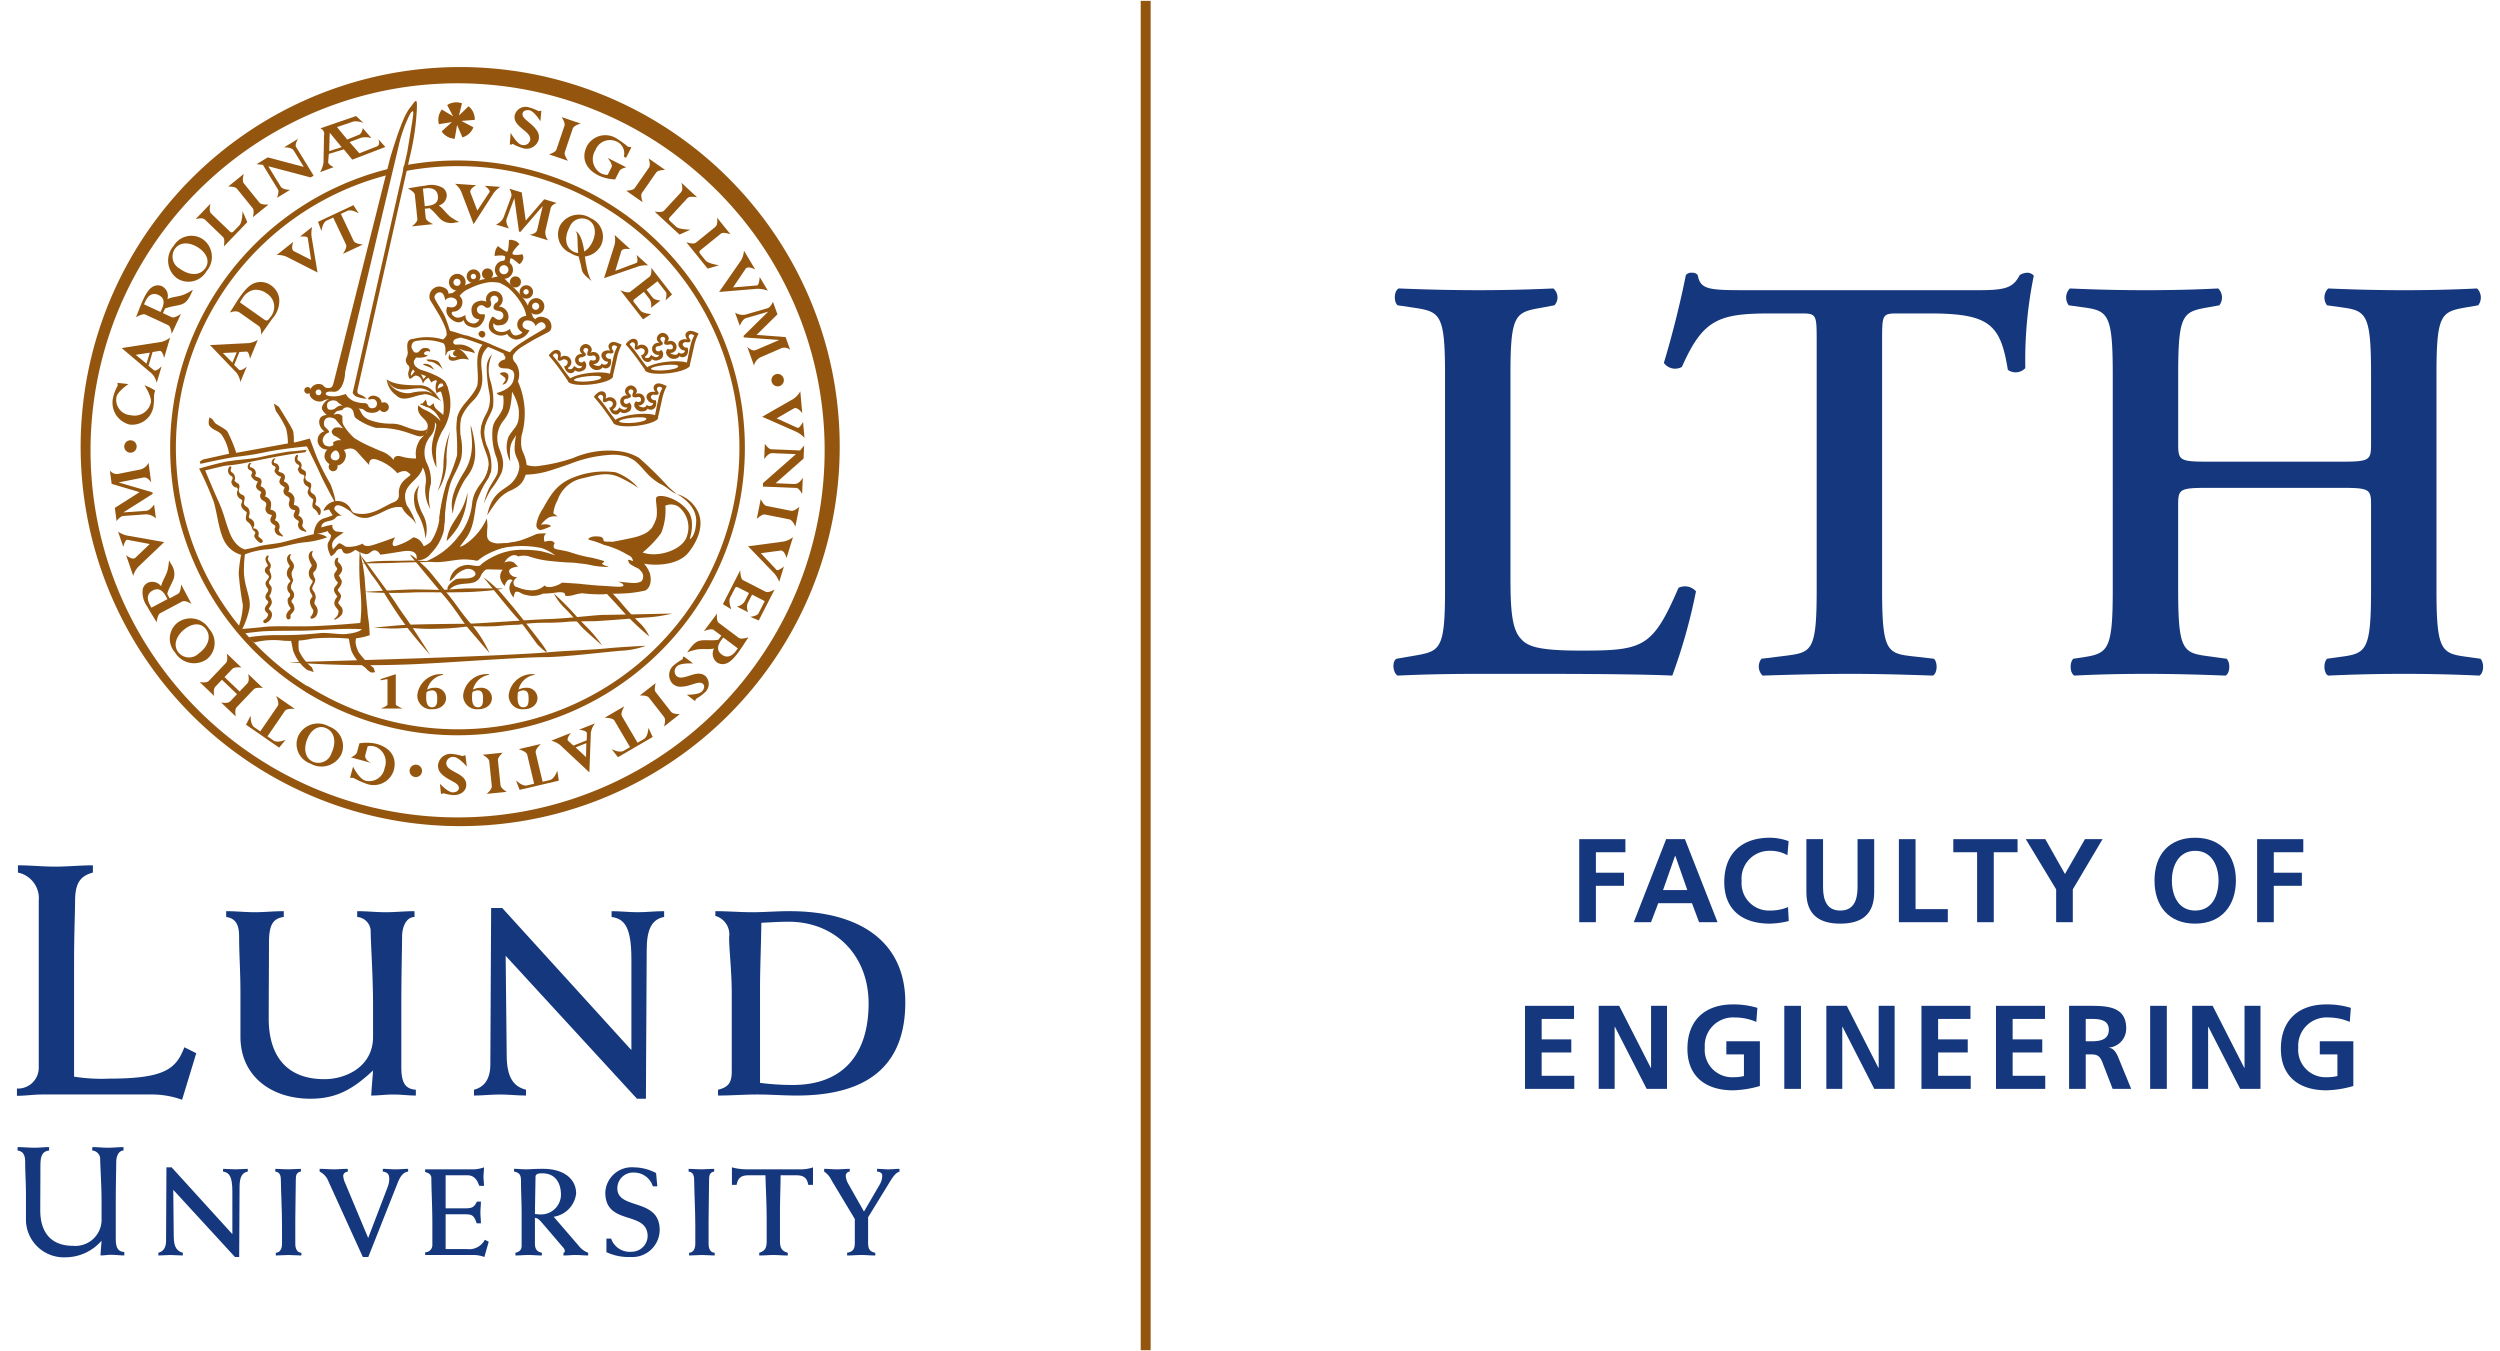 <svg id="en" xmlns="http://www.w3.org/2000/svg" xmlns:xlink="http://www.w3.org/1999/xlink" width="288.658" height="156" viewBox="0 0 288.658 156"><defs><style>.cls-1{fill:none;}.cls-2{fill:#14377d;}.cls-3{fill:#94560f;}.cls-4{clip-path:url(#clip-path);}</style><clipPath id="clip-path"><rect class="cls-1" x="1.957" y="0.103" width="284.744" height="155.793"/></clipPath></defs><path class="cls-2" d="M1.957,125.686a2.396,2.396,0,0,0,2.517-2.401V103.991A3.023,3.023,0,0,0,2.071,100.75v-.839c1.449,0,2.86.152,4.309.152s2.898-.152,4.347-.152v.839c-1.563.419-2.059,1.333-2.059,3.355,0,1.143-.115,3.584-.115,7.016V124.314a20.326,20.326,0,0,0,4.042.229c6.559,0,7.741-1.182,8.694-3.623l1.373.687-1.639,5.376a10.267,10.267,0,0,0-3.661-.609H4.855c-.954,0-1.945.152-2.898.152v-.84Z"/><path class="cls-2" d="M26.115,105.206c1.098,0,2.196.122,3.325.122,1.098,0,2.227-.122,3.325-.122v.67c-1.373.183-1.708,1.099-1.708,3.051,0,2.897-.03,5.795-.03,8.692,0,4.088,1.891,6.985,6.435,6.985,2.471,0,5.612-1.433,5.612-4.88v-3.598c0-3.6-.275-7.199-.275-8.724a1.695,1.695,0,0,0-1.556-1.526v-.67c1.098,0,2.196.122,3.294.122s2.227-.122,3.325-.122v.67c-1.006.031-1.434,1.22-1.434,2.257,0,1.159-.091,4.331-.091,8.358V123.14c0,1.708.335,2.592,1.678,2.684v.671c-.854,0-1.738-.121-2.593-.121s-1.708.121-2.562.121c.061-1.037.153-1.983.214-2.898-2.227,2.075-4.118,3.265-7.229,3.265-4.514,0-8.082-2.594-8.082-7.169V114.6c0-2.378-.153-4.484-.153-6.374,0-1.189-.214-2.166-1.495-2.349v-.67Z"/><path class="cls-2" d="M54.725,125.824c1.189-.305,1.891-1.22,1.891-2.928l.091-18.057h1.281l14.915,16.41V110.757c0-3.782-.824-4.667-2.288-4.881v-.67c1.006,0,2.013.122,3.019.122s2.044-.122,3.05-.122v.67c-1.342.245-2.013,1.312-2.013,3.782l-.092,17.203H73.544L58.385,110.36l.122,11.621c.031,2.379.762,3.478,2.227,3.843v.671c-1.006,0-2.013-.121-3.019-.121s-1.983.121-2.989.121v-.671Z"/><path class="cls-2" d="M87.755,125.031a29.102,29.102,0,0,0,3.782.244c5.826,0,8.754-3.568,8.754-9.425,0-5.52-3.843-9.424-9.242-9.424-.976,0-1.921.061-3.142.122-.03,2.685-.152,5.125-.152,7.686v10.797Zm-4.85.793c1.251-.305,1.586-.855,1.586-2.165v-8.876c0-2.685-.305-5.063-.305-6.558a2.219,2.219,0,0,0-1.586-2.471v-.548c1.433,0,2.836.122,4.27.122,1.403,0,2.836-.122,4.27-.122,8.326,0,13.389,3.659,13.389,10.522,0,6.985-3.965,10.767-12.535,10.767-1.525,0-3.05-.121-4.545-.121-1.525,0-3.019.121-4.545.121v-.671Z"/><path class="cls-2" d="M18.285,144.648c.559-.143.889-.574.889-1.376l.043-8.486h.602l7.01,7.712v-4.931c0-1.777-.387-2.193-1.075-2.293v-.315c.473,0,.946.057,1.419.057s.96-.057,1.434-.057v.315c-.631.115-.947.618-.947,1.778l-.043,8.085H27.13L20.005,137.38l.058,5.462c.014,1.118.358,1.635,1.047,1.806v.315c-.473,0-.947-.056-1.42-.056s-.931.056-1.405.056v-.315Z"/><path class="cls-2" d="M34.741,135.273c-.53.087-.587.459-.587.96,0,1.391-.058,3.083-.058,4.602v2.781c0,.473.158,1.017.703,1.032v.315c-.488,0-.99-.056-1.477-.056-.502,0-.989.056-1.476.056v-.315c.459-.015.717-.416.717-1.032V141.552c0-1.719-.129-4.243-.129-5.146,0-.588-.057-1.061-.645-1.133v-.315c.487,0,.975.057,1.477.057.487,0,.989-.057,1.476-.057v.315Z"/><path class="cls-2" d="M41.893,145.136l-3.956-8.701a2.1,2.1,0,0,0-1.032-1.162v-.315c.545,0,1.09.057,1.634.057.531,0,1.075-.057,1.62-.057v.315c-.272.057-.53.187-.53.517a2.561,2.561,0,0,0,.258.888l2.623,6.265,2.236-5.849a2.637,2.637,0,0,0,.201-.946c0-.558-.186-.787-.746-.874v-.315c.488,0,.975.057,1.462.057s.975-.057,1.462-.057v.315c-.587.087-.917.573-1.204,1.29l-3.397,8.573Z"/><path class="cls-2" d="M49.09,144.591a.83.83,0,0,0,.831-.874v-2.423c0-1.95-.115-4-.115-5.275,0-.359-.272-.603-.717-.689v-.315h5.662a4.054,4.054,0,0,0,1.133-.229c0,.372-.058.717-.058,1.075s.058.702.058,1.061H55.34c-.243-.689-.588-1.219-1.376-1.219H51.455v3.815H53.62c.831,0,1.104-.072,1.448-.774h.459c0,.415-.057.831-.057,1.248,0,.43.057.844.057,1.26h-.487c-.315-.989-.588-1.046-1.419-1.046H51.455v4.014h2.437a2.044,2.044,0,0,0,2.092-1.075l.445.229-.502,1.763a3.634,3.634,0,0,0-1.347-.229H49.09v-.316Z"/><path class="cls-2" d="M61.762,140.176c.215.014.387.043.559.043a2.304,2.304,0,0,0,2.451-2.251c0-1.319-.602-2.495-2.165-2.495-.372,0-.774.043-.774.402l-.072,4.3Zm-2.25,4.472c.487-.116.717-.345.717-.832v-3.683c0-1.234-.072-2.466-.072-3.684,0-.675-.072-1.033-.803-1.177v-.315c.459,0,.932.057,1.391.057.43,0,.86-.057,1.935-.057,2.58,0,3.842,1.29,3.842,2.839a3.056,3.056,0,0,1-2.595,2.694l2.896,3.354a2.464,2.464,0,0,0,1.089.803v.315c-.473,0-.96-.056-1.433-.056s-.946.056-1.419.056v-.315a.172.172,0,0,0,.158-.172.68.68,0,0,0-.215-.459l-2.379-2.78c-.215-.244-.516-.618-.86-.618v2.839c0,.603.072,1.032.803,1.19v.315c-.516,0-1.018-.056-1.534-.056s-1.004.056-1.519.056v-.315Z"/><path class="cls-2" d="M70.019,143.014h.545a2.268,2.268,0,0,0,2.351,1.519,1.853,1.853,0,0,0,1.863-1.79c0-3.025-4.888-1.162-4.888-5.046a3.054,3.054,0,0,1,3.311-2.91,5.52,5.52,0,0,1,2.552.66l.144,1.534H75.38a2.263,2.263,0,0,0-2.164-1.592,1.816,1.816,0,0,0-1.935,1.821c0,2.522,4.888,1.061,4.888,4.801a3.153,3.153,0,0,1-3.354,3.126,6.048,6.048,0,0,1-2.796-.559v-1.564Z"/><path class="cls-2" d="M82.461,135.273c-.53.087-.588.459-.588.96,0,1.391-.057,3.083-.057,4.602v2.781c0,.473.157,1.017.703,1.032v.315c-.488,0-.99-.056-1.477-.056-.502,0-.989.056-1.477.056v-.315c.459-.015.717-.416.717-1.032V141.552c0-1.719-.129-4.243-.129-5.146,0-.588-.058-1.061-.645-1.133v-.315c.488,0,.975.057,1.477.057.488,0,.989-.057,1.477-.057v.315Z"/><path class="cls-2" d="M93.87,136.807h-.545c-.143-.845-.573-1.104-1.39-1.104H90.129c0,1.234-.072,2.811-.072,4.531v3.054c0,.888.272,1.16.903,1.361v.315c-.559,0-1.104-.056-1.648-.056s-1.09.056-1.648.056v-.315c.659-.214.86-.53.86-1.361v-2.251c0-2.064-.115-4.1-.143-5.334H86.445c-.817,0-1.247.259-1.39,1.104H84.51v-2.021a6.563,6.563,0,0,0,1.663.229h6.336a4.177,4.177,0,0,0,1.362-.229v2.021Z"/><path class="cls-2" d="M97.811,144.648c.688-.116.888-.444.888-1.147V140.75l-2.68-4.458a2.48,2.48,0,0,0-.86-1.018v-.315c.487,0,.989.057,1.476.057s.989-.057,1.477-.057v.315a.49.49,0,0,0-.459.502,2.229,2.229,0,0,0,.286.903l1.821,3.212,1.792-3.083a2.048,2.048,0,0,0,.316-1.075c0-.316-.316-.445-.602-.459v-.315c.43,0,.86.057,1.304.057.43,0,.86-.057,1.29-.057v.315c-.473.173-.731.573-1.118,1.19l-2.508,4.085v2.953c0,.702.201,1.031.831,1.147v.315c-.545,0-1.09-.056-1.62-.056-.545,0-1.09.056-1.634.056v-.315Z"/><path class="cls-3" d="M45.7,77.843V81.33c0,.176.794.479.794.479H43.993s.747-.303.747-.454v-2.94l-.779.129-.011-.139L45.7,77.843Z"/><path class="cls-3" d="M60.441,79.713a1.171,1.171,0,0,0-.633.204,3.087,3.087,0,0,0-.048.593c0,.432.056,1.155.665,1.155.601,0,.609-.562.609-1,0-.395-.024-.951-.593-.951Zm1.286-1.793a2.249,2.249,0,0,0-1.855,1.713,1.677,1.677,0,0,1,.825-.216,1.21,1.21,0,0,1,1.362,1.173c0,.765-.657,1.302-1.594,1.302a1.587,1.587,0,0,1-1.731-1.618,2.739,2.739,0,0,1,2.973-2.431l.02.076Z"/><path class="cls-3" d="M55.183,79.713a1.171,1.171,0,0,0-.633.204,3.087,3.087,0,0,0-.048.593c0,.432.056,1.155.664,1.155.601,0,.609-.562.609-1,0-.395-.024-.951-.593-.951ZM56.469,77.92a2.249,2.249,0,0,0-1.855,1.713,1.676,1.676,0,0,1,.825-.216,1.21,1.21,0,0,1,1.362,1.173c0,.765-.657,1.302-1.594,1.302a1.587,1.587,0,0,1-1.731-1.618A2.739,2.739,0,0,1,56.45,77.844l.02.076Z"/><path class="cls-3" d="M49.889,79.713a1.175,1.175,0,0,0-.633.204,3.087,3.087,0,0,0-.048.593c0,.432.057,1.155.665,1.155.601,0,.609-.562.609-1,0-.395-.024-.951-.592-.951ZM51.175,77.92A2.248,2.248,0,0,0,49.32,79.633a1.676,1.676,0,0,1,.825-.216,1.21,1.21,0,0,1,1.362,1.173c0,.765-.657,1.302-1.594,1.302a1.587,1.587,0,0,1-1.731-1.618,2.739,2.739,0,0,1,2.973-2.431l.019.076Z"/><path class="cls-3" d="M16.682,44.485a5.689,5.689,0,0,1,1.245.619,1.503,1.503,0,0,0-.12.417c-.055.339.015.72-.073,1.261a2.491,2.491,0,0,1-2.758,2.242,2.595,2.595,0,0,1-1.912-3.148,4.853,4.853,0,0,1,.522-1.335,2.942,2.942,0,0,0-.019-.337l1.272.142s-1.285.84-1.399,1.533a1.773,1.773,0,0,0,1.631,2.058A1.944,1.944,0,0,0,17.426,46.45c.108-.663-.743-1.965-.743-1.965Z"/><path class="cls-3" d="M28.555,25.648l-2.716,2.82s.18-.84-.077-1.088l-2.105-2.027c-.31-.299-1.08-.047-1.08-.047l1.717-1.783s-.196.856.051,1.094l2.168,2.087c.195.187.298.175.495-.03l.643-.668c.34-.352.357-1.624.357-1.624l.546,1.266Z"/><path class="cls-3" d="M26.343,21.543l1.806-1.46s-.244.779-.005,1.075l1.818,2.25c.225.278,1.043.209,1.043.209l-1.807,1.46s.2-.763-.002-1.013l-1.836-2.272c-.239-.295-1.017-.248-1.017-.248Z"/><path class="cls-3" d="M32.417,21.549c.233.379,1.075.369,1.075.369l-1.508.923s.278-.692.121-.948l-1.751-2.859c-.194-.009-.73-.075-.73-.075l1.283-.786,4.166,1.097L33.92,17.39c-.275-.449-1.127-.371-1.127-.371L34.4,16.034s-.375.674-.229.911l2.041,3.333-.343.21-4.895-1.293,1.442,2.355Z"/><path class="cls-3" d="M58.962,15.336s.709,1.27,1.274,1.39a.773.773,0,0,0,.977-.525c.226-1.065-2.076-1.515-1.776-2.93a1.302,1.302,0,0,1,1.697-.858,5.056,5.056,0,0,1,1.047.416.213.213,0,0,0,.174-.045l.15.032-.11,1.186s-.698-1.148-1.248-1.265c-.4-.084-.746.066-.805.345-.139.658,1.021,1.03,1.652,2a1.298,1.298,0,0,1,.207,1.03,1.455,1.455,0,0,1-1.803,1.006,6.053,6.053,0,0,1-1.173-.487.166.166,0,0,0-.175.082l-.186-.039.097-1.339Z"/><path class="cls-3" d="M64.843,13.522l2.2.743s-.788.212-.909.572l-.925,2.74c-.115.339.382.992.382.992L63.39,17.827s.751-.239.854-.544l.934-2.768c.121-.36-.336-.992-.336-.992Z"/><path class="cls-3" d="M71.52,19.745l-.49.971a5.002,5.002,0,0,1-1.909-.448c-1.65-.833-1.981-2.154-1.349-3.406a2.422,2.422,0,0,1,3.42-.875,10.137,10.137,0,0,1,1.299.943.241.241,0,0,0,.238.014l.163.082L72.29,18.219l-.261-.132a1.491,1.491,0,0,0-.816-1.738,1.801,1.801,0,0,0-2.467.997,1.896,1.896,0,0,0,.636,2.661,1.648,1.648,0,0,0,.783.182l.454-.899c.165-.326-.469-1.064-.469-1.064L72.315,19.32s-.644.125-.795.424Z"/><path class="cls-3" d="M74.895,18.292,76.801,19.62s-.816-.017-1.033.295l-1.653,2.374c-.204.293.09,1.059.09,1.059L72.299,22.02s.789-.02.973-.284l1.67-2.397c.217-.311-.046-1.046-.046-1.046Z"/><path class="cls-3" d="M81.704,31.013l-2.46-3.046s.811.284,1.09.059L82.607,26.19c.335-.271.181-1.066.181-1.066l1.556,1.927s-.825-.301-1.092-.085L80.911,28.856c-.21.17-.211.274-.032.495l.583.722c.307.381,1.566.557,1.566.557l-1.323.384Z"/><path class="cls-3" d="M78.459,27.084,75.581,24.43s.844.162,1.086-.101l1.981-2.148c.292-.317.024-1.081.024-1.081l1.82,1.679s-.86-.177-1.093.075l-2.04,2.212c-.183.199-.168.301.041.494l.682.629c.36.332,1.631.322,1.631.322l-1.254.573Z"/><path class="cls-3" d="M85.543,30.094a2.527,2.527,0,0,0,.356-1.157l1.298,2.176s-.847-.464-1.112-.068l-1.444,2.142,2.767-.232c.266-.04.306-.977.306-.977l.95,1.593a3.114,3.114,0,0,0-1.363-.216l-4.272.357,2.513-3.619Z"/><path class="cls-3" d="M88.673,36.011l-.005-.014-2.502.724c-.464.135-.747.903-.747.903l-.546-1.526a1.691,1.691,0,0,0,1.206.228l2.544-.74c.358-.105.626-.743.626-.743l.519,1.451-2.409,2.374,3.348.253.529,1.479a1.017,1.017,0,0,0-.968-.213l-2.478,1.073a1.482,1.482,0,0,0-.733.945l-.775-2.166s.5.55.946.39c.11-.039.218-.086.318-.129l2.385-1.031-.004-.014-4.031-.296-.059-.165,2.836-2.783Z"/><path class="cls-3" d="M89.141,52.321c-.445-.018-.905.687-.905.687l.073-1.766s.421.616.72.629l3.349.139c.116-.155.47-.565.47-.565l-.062,1.502-3.232,2.849,2.204.092c.525.021.936-.729.936-.729l-.078,1.883s-.352-.687-.629-.698l-3.904-.161L88.1,55.78,91.9,52.435l-2.759-.114Z"/><path class="cls-3" d="M92.29,58.521,91.836,60.8s-.312-.755-.684-.829l-2.836-.565c-.351-.069-.935.507-.935.507l.454-2.278s.335.714.649.777l2.865.569c.373.074.941-.461.941-.461Z"/><path class="cls-3" d="M87.572,70.829l.729-1.424-1.463-.75-.539,1.054a1.476,1.476,0,0,0,.085.987L85.09,70.034a1.341,1.341,0,0,0,.901-.605l.489-.957-1.17-.599c-.28-.143-.365-.121-.461.067l-.556,1.086c-.216.422.154,1.333.154,1.333l-.981-.601L85.47,65.846s.007.98.326,1.143L88.39,68.317c.351.18,1.051-.257,1.051-.257l-1.834,3.582-.976-.418s.788-.096.941-.395Z"/><path class="cls-3" d="M80.034,76.604s-1.452-.09-1.857.32A.773.773,0,0,0,78.09,78.03c.774.765,2.396-.929,3.425.088a1.302,1.302,0,0,1-.196,1.891,5.018,5.018,0,0,1-.916.657,2.805,2.805,0,0,0-.163.28l-.939-.733s1.343.033,1.738-.367c.287-.291.347-.663.145-.864-.478-.472-1.418.303-2.576.31A1.295,1.295,0,0,1,77.63,78.91a1.455,1.455,0,0,1,.128-2.062,6.094,6.094,0,0,1,1.044-.724.166.166,0,0,0,.025-.191l.133-.135,1.074.806Z"/><path class="cls-3" d="M78.5,82.454,76.67,83.885s.256-.775.022-1.075l-1.781-2.279c-.22-.282-1.039-.226-1.039-.226l1.83-1.43s-.212.759-.015,1.012l1.799,2.301c.234.3,1.014.265,1.014.265Z"/><path class="cls-3" d="M58.507,91.427l-2.311.238s.629-.52.59-.898l-.296-2.876c-.036-.357-.76-.745-.76-.745l2.311-.237s-.584.53-.551.849l.299,2.906c.039.378.718.763.718.763Z"/><path class="cls-3" d="M53.903,88.515s-.942-1.107-1.519-1.115a.771.771,0,0,0-.856.704c-.015,1.089,2.33,1.083,2.311,2.529-.009.701-.629,1.182-1.498,1.171a5.102,5.102,0,0,1-1.107-.205,2.648,2.648,0,0,0-.315.076L50.794,90.49s.907.991,1.47.999c.409.006.718-.209.722-.494.009-.672-1.202-.812-2.009-1.641a1.296,1.296,0,0,1-.404-.97,1.455,1.455,0,0,1,1.574-1.338,6.082,6.082,0,0,1,1.246.251,2.021,2.021,0,0,0,.344-.112l.165,1.331Z"/><path class="cls-3" d="M41.215,86.875l.287-1.049a5.006,5.006,0,0,1,1.96.058c1.783.487,2.371,1.715,2.002,3.067a2.422,2.422,0,0,1-3.177,1.54,10.102,10.102,0,0,1-1.462-.664,2.126,2.126,0,0,0-.412-.013l.352-1.29s.696,1.416,1.429,1.616a1.802,1.802,0,0,0,2.218-1.469,1.895,1.895,0,0,0-1.155-2.48,1.644,1.644,0,0,0-.804-.024l-.265.973c-.156.633.672.948.672.948L40.52,87.45s.606-.25.695-.575Z"/><path class="cls-3" d="M26.82,77.238l-.897.941,1.744,1.663.908-.951c.267-.28.088-1.066.088-1.066l1.696,1.619s-.793-.132-1.045.133L27.307,81.68c-.252.264-.084,1.05-.084,1.05l-1.696-1.619s.769.168,1.05-.128l.792-.83-1.744-1.664-.776.813c-.282.296-.11,1.057-.11,1.057L23.048,78.748s.784.162,1.056-.123l1.996-2.093c.262-.275.083-1.072.083-1.072l1.692,1.613s-.783-.121-1.056.165Z"/><path class="cls-3" d="M14.269,59.148l.002.015,2.599-.182c.481-.035.921-.726.921-.726l.213,1.607a1.689,1.689,0,0,0-1.131-.476l-2.642.188c-.372.028-.768.596-.768.596l-.203-1.528,2.854-1.816-3.221-.95-.206-1.557a1.015,1.015,0,0,0,.902.411l2.649-.528a1.479,1.479,0,0,0,.914-.77l.303,2.281s-.372-.643-.843-.581c-.116.015-.231.038-.339.059l-2.548.508.002.015,3.879,1.135.023.173-3.358,2.126Z"/><path class="cls-3" d="M91.583,46.07a2.53,2.53,0,0,0,.822-.888l.227,2.524s-.561-.785-.973-.543l-1.984,1.14L92.08,49.398c.256.08.642-.689.642-.689l.166,1.847a3.124,3.124,0,0,0-1.134-.785l-3.749-1.651L91.583,46.07Z"/><path class="cls-3" d="M90.463,62.531a2.519,2.519,0,0,0,1.097-.51l-.746,2.422s-.223-.94-.694-.872l-2.269.304,1.811,1.924c.207.171.855-.394.855-.394l-.546,1.773a3.115,3.115,0,0,0-.752-1.157l-2.845-2.948,4.089-.544Z"/><path class="cls-3" d="M15.971,65.439a2.525,2.525,0,0,0-.587,1.058L14.562,64.1s.733.629,1.074.295l1.655-1.581-2.597-.49c-.268-.016-.459.822-.459.822l-.602-1.755a3.108,3.108,0,0,0,1.289.492l4.034.709-2.985,2.846Z"/><path class="cls-3" d="M32.075,81.5c.216-.312-.193-1.145-.193-1.145L34.044,81.85s-.92-.095-1.141.224l-2.02,2.946.709.49c.463.321,1.385-.088,1.385-.088l-.75.9-3.82-2.645.534-1.05s-.058,1.008.404,1.329l.708.49L32.075,81.5Z"/><path class="cls-3" d="M60.869,87.124c-.086-.369-.979-.625-.979-.625l2.561-.6s-.688.619-.6.996l.801,3.368.839-.196c.548-.129.864-1.087.864-1.087l.164,1.16-4.523,1.058-.421-1.101s.709.719,1.256.592l.839-.197-.801-3.368Z"/><path class="cls-3" d="M70.93,83.184c-.191-.328-1.119-.311-1.119-.311l2.272-1.323s-.477.793-.281,1.128l1.812,3.079.745-.433c.486-.283.507-1.293.507-1.293l.497,1.062L71.348,87.429l-.724-.93s.888.481,1.374.197l.745-.433-1.812-3.08Z"/><path class="cls-3" d="M89.074,43.888a.717.717,0,1,1,.712.723.718.718,0,0,1-.712-.723Z"/><path class="cls-3" d="M47.294,89.001a.717.717,0,1,1,.712.724.718.718,0,0,1-.712-.724Z"/><path class="cls-3" d="M14.346,51.547a.717.717,0,1,1,.712.723.717.717,0,0,1-.712-.723Z"/><path class="cls-3" d="M20.415,32.119a2.399,2.399,0,0,0,3.424-.799,2.514,2.514,0,0,0-.378-3.669,2.375,2.375,0,0,0-3.411.745,2.558,2.558,0,0,0,.365,3.723Zm.356-1.087a1.589,1.589,0,0,1-.57-2.309c.652-.898,1.882-.728,2.834-.036.816.592,1.246,1.491.649,2.313-.605.834-1.784.853-2.912.033Z"/><path class="cls-3" d="M40.364,16.406l1.281-.485a2.282,2.282,0,0,1,1.244.027L41.883,14.79s-.069.634-.446.774l-1.346.546-1.183-1.445,1.946-.647a2.48,2.48,0,0,1,1.103.166l-.841-.786-4.137,1.421a.701.701,0,0,1,.433.849l-.058,3.111a3.253,3.253,0,0,1-.395,1.103l1.574-.586s-.682-.284-.641-.634l.078-.892,1.729-.527.972,1.191,3.825-1.466-.81-.889s.283.656-.162.822l-2.036.796-1.124-1.29Zm-.917.584-1.439.454.065-2.122,1.373,1.668Z"/><path class="cls-3" d="M18.532,36.023l.12-.258c.373-.802.344-1.379-.365-1.709-.701-.327-1.203.093-1.502.735l-.16.344,1.907.887Zm1.285.598c.337.157,1.077-.377,1.077-.377l-1.078,2.317s-.04-.848-.424-1.027l-2.615-1.217c-.318-.148-1.073.314-1.073.314.134-.341.238-.598.345-.879.146-.383.348-.869.459-1.107.453-.974.826-1.445,1.31-1.622a1.132,1.132,0,0,1,.903.034,1.265,1.265,0,0,1,.61,1.476c.567-.267,1.199-.256,1.887-.507a7.234,7.234,0,0,0,1.056-.572c-.062.149-.092.215-.185.414-.382.821-.658,1.104-1.115,1.27-.485.177-1.359.238-1.92.492l-.244.523,1.007.468Z"/><path class="cls-3" d="M15.671,40.969l1.248,1.023.378-1.274-1.625.251ZM17.147,42.23l.624.512c.272.221.893-.463.893-.463l-.568,1.917a2.362,2.362,0,0,0-.557-1.05l-3.492-2.96h0l4.594-.712a2.753,2.753,0,0,0,1.002-.494l-.697,2.352s-.178-.877-.52-.819l-.809.134-.47,1.585Z"/><path class="cls-3" d="M19.335,69.18l-.134-.252c-.414-.78-.893-1.105-1.583-.738-.683.364-.651,1.016-.319,1.642l.178.335,1.857-.987Zm1.227-.615c.329-.175.349-1.086.349-1.086l1.199,2.257s-.701-.48-1.075-.281l-2.548,1.354c-.31.164-.396,1.046-.396,1.046-.19-.313-.333-.55-.493-.806-.217-.347-.484-.801-.607-1.034a2.736,2.736,0,0,1-.504-2.022,1.128,1.128,0,0,1,.571-.7,1.265,1.265,0,0,1,1.546.403c.129-.614.518-1.111.733-1.812a7.269,7.269,0,0,0,.179-1.187c.082.139.116.203.219.396a1.975,1.975,0,0,1,.342,1.655c-.151.494-.629,1.228-.765,1.829l.271.51.98-.521Z"/><path class="cls-3" d="M23.793,72.661c-.604-.816-1.591-.676-2.401-.076-.945.7-1.478,1.821-.817,2.714a1.59,1.59,0,0,0,2.374.15c1.121-.83,1.456-1.96.843-2.788ZM20.219,75.345a2.376,2.376,0,0,1,.314-3.478,2.515,2.515,0,0,1,3.612.742,2.399,2.399,0,0,1-.266,3.506,2.557,2.557,0,0,1-3.66-.77Z"/><path class="cls-3" d="M37.69,84.092c-.921-.427-1.721.168-2.145,1.082-.495,1.067-.426,2.307.581,2.774a1.589,1.589,0,0,0,2.157-1.005c.587-1.265.341-2.417-.593-2.852ZM35.835,88.16a2.376,2.376,0,0,1-1.387-3.205,2.514,2.514,0,0,1,3.527-1.076,2.4,2.4,0,0,1,1.443,3.206A2.56,2.56,0,0,1,35.835,88.16Z"/><path class="cls-3" d="M83.511,73.606l-.171.227c-.53.707-.62,1.279.005,1.747.619.464,1.196.158,1.621-.409l.228-.304-1.684-1.261Zm-1.113-.872c-.298-.224-1.132.147-1.132.147l1.533-2.046s-.135.839.204,1.093l2.308,1.73c.281.21,1.115-.086,1.115-.086-.201.305-.356.536-.518.789-.222.346-.52.78-.677.99-.644.859-1.105,1.243-1.617,1.317a1.135,1.135,0,0,1-.876-.219,1.266,1.266,0,0,1-.293-1.571c-.61.145-1.226.004-1.952.107a7.283,7.283,0,0,0-1.151.342c.09-.133.134-.191.266-.367.543-.724.871-.943,1.352-1.012.511-.074,1.379.048,1.981-.085l.346-.462-.888-.666Z"/><path class="cls-3" d="M67.663,87.421l.034-1.613-1.235.489,1.201,1.124Zm.081-1.94.017-.807c.006-.35-.916-.416-.916-.416l1.859-.737a2.363,2.363,0,0,0-.482,1.087l-.172,4.574h0l-3.397-3.175a2.755,2.755,0,0,0-1.008-.482l2.28-.904s-.58.681-.324.915l.605.553,1.536-.609Z"/><path class="cls-3" d="M53.261,22.143a2.45,2.45,0,0,0-.727-.923l2.455.166s-.839.42-.669.85l.792,2.076,1.416-2.14c.116-.234-.563-.72-.563-.72l1.798.121a3.027,3.027,0,0,0-.926.968L54.685,25.886l-1.424-3.743Z"/><path class="cls-3" d="M33.093,29.647a2.451,2.451,0,0,0-1.158-.196l1.931-1.526s-.34.874.075,1.08l1.981,1.007-.388-2.537c-.071-.251-.9-.156-.9-.156l1.413-1.117a3.025,3.025,0,0,0-.036,1.339l.65,3.924-3.569-1.818Z"/><path class="cls-3" d="M70.953,28.296a2.453,2.453,0,0,0,.003-1.175l1.823,1.653s-.918-.191-1.052.252l-.684,2.243,2.455-.923c.235-.112.005-.914.005-.914l1.334,1.21a3.02,3.02,0,0,0-1.326.185l-3.763,1.288,1.204-3.819Z"/><path class="cls-3" d="M40.845,27.835c.157.334,1.056.398,1.056.398L39.59,29.317s.528-.726.369-1.067l-1.488-3.134-.757.356c-.494.232-.601,1.206-.601,1.206l-.39-1.069,4.084-1.917.621.961s-.818-.541-1.312-.309l-.758.356,1.488,3.134Z"/><path class="cls-3" d="M59.389,22.91l-.014-.004-.879,2.372c-.163.44.274,1.105.274,1.105l-1.507-.455a1.643,1.643,0,0,0,.875-.81l.892-2.413c.125-.34-.219-.918-.219-.918l1.432.433.463,3.251,2.131-2.468,1.46.441s-.611.134-.725.633l-.594,2.555a1.439,1.439,0,0,0,.314,1.117l-2.138-.646s.718-.072.851-.513c.033-.108.059-.219.083-.323l.572-2.457-.014-.004L60.086,26.78l-.163-.049L59.389,22.91Z"/><path class="cls-3" d="M76.868,33.699l-.955-1.224-1.259.981.707.906c.24.308.904.329.904.329l-1.113.868a1.302,1.302,0,0,0-.165-1.042l-.641-.822-1.007.785c-.24.188-.256.272-.129.434l.729.934c.284.363,1.238.41,1.238.41l-.93.618L71.621,33.51s.866.396,1.141.181l2.231-1.741c.302-.235.203-1.031.203-1.031l2.403,3.081-.767.689s.237-.734.036-.991Z"/><path class="cls-3" d="M49.044,23.806l.275-.029c.854-.089,1.321-.402,1.242-1.156-.078-.748-.677-.956-1.362-.885l-.366.038.211,2.031Zm.118,1.364c.037.36.851.71.851.71l-2.469.257s.687-.456.644-.866l-.29-2.786c-.036-.339-.797-.737-.797-.737.35-.058.617-.1.904-.151.392-.069.898-.143,1.152-.17A2.654,2.654,0,0,1,51.16,21.71a1.099,1.099,0,0,1,.423.769,1.229,1.229,0,0,1-.926,1.245c.506.34.811.871,1.364,1.319a6.998,6.998,0,0,0,1.003.595c-.155.023-.225.03-.437.053a1.919,1.919,0,0,1-1.614-.295c-.389-.316-.875-1.014-1.368-1.355l-.557.058.112,1.072Z"/><path class="cls-3" d="M30.41,36.826c.388.274.481.253.796-.193a1.811,1.811,0,0,0-.424-2.756,2.057,2.057,0,0,0-1.479-.402,2.032,2.032,0,0,0-1.309.969,3.72,3.72,0,0,0-.29.472l2.706,1.91Zm-3.877-.731c.204-.325.446-.693.613-.965.187-.302.331-.531.531-.814.818-1.159,1.347-1.601,2.078-1.727a2.056,2.056,0,0,1,1.561.372,2.271,2.271,0,0,1,.918,1.455,3.071,3.071,0,0,1-.796,2.382l-1.3,1.843s.08-.752-.251-.985L27.649,36.076c-.411-.291-1.117.019-1.117.019Z"/><path class="cls-3" d="M25.734,40.76l1.102,1.113.492-1.192-1.595.079Zm1.298,1.367.551.556c.241.241.909-.358.909-.358l-.74,1.795a2.298,2.298,0,0,0-.433-1.07L24.243,39.842h0l4.508-.228a2.673,2.673,0,0,0,1.017-.378L28.86,41.438s-.084-.865-.42-.843l-.794.048-.613,1.484Z"/><path class="cls-3" d="M66.161,29.029c.865.473,1.678-.053,2.147-.912.547-1.002.56-2.208-.386-2.724a1.543,1.543,0,0,0-2.154.835c-.65,1.189-.485,2.322.393,2.801Zm2.057-3.822a2.306,2.306,0,0,1,1.14,3.193,2.441,2.441,0,0,1-3.486.819A2.33,2.33,0,0,1,64.678,26.02a2.484,2.484,0,0,1,3.54-.813Z"/><path class="cls-3" d="M68.345,32.489c-1.494-1.223-.989-1.045-1.398-2.338s-.129-3.124-.419-3.329.648-.278.967,2.49.85,3.177.85,3.177Z"/><path class="cls-3" d="M31.229,88.459a42.381,42.381,0,1,1,.25.147l-.688-.374-.488.703.698.454a43.823,43.823,0,1,0-.251-.148l.528.267.416-.746-.465-.303Z"/><path class="cls-3" d="M35.77,79.411A32.53,32.53,0,0,1,44.709,20.222l.252-.748A33.189,33.189,0,0,0,35.425,79.97l.506.275.301-.529-.462-.304Z"/><path class="cls-3" d="M35.732,80.158A33.184,33.184,0,1,0,46.631,19.112l-.108.696A32.512,32.512,0,1,1,36.032,79.51l-.499-.285-.502.444.702.489Z"/><path class="cls-3" d="M52.505,16.002a1.931,1.931,0,0,1-1.502-.846"/><path class="cls-3" d="M52.99,13.344l1.113-1.075a1.93,1.93,0,0,1,.718,1.568l-1.542.127,1.382.732a1.928,1.928,0,0,1-1.269,1.168l-.614-1.433-.273,1.571a1.931,1.931,0,0,1-1.502-.846L52.18,14.099l-1.502.239a1.93,1.93,0,0,1,.341-1.691l1.293.78-.681-1.298a1.932,1.932,0,0,1,1.714-.199l-.353,1.413Z"/><path class="cls-3" d="M68.823,42.724a.941.941,0,0,1-.786-.609.545.545,0,0,1,.207-.577.263.263,0,0,0,.036.039l.039.045.002-.012c.066.046.157.008.247.004.201-.009.24-.086.232-.271a.296.296,0,0,0-.36-.295.8.8,0,0,1-.59-.013c-.055-.037-.064-.205-.021-.345.014-.082.091-.255.09-.298-.006-.127-.158-.217-.296-.211a.264.264,0,0,0-.261.245c.008.178.122.25.2.339a.235.235,0,0,1,.034.311,1.685,1.685,0,0,1-.375.167l.007.014a.423.423,0,0,0-.081-.005c-.201.009-.341.105-.333.29a.288.288,0,0,0,.318.304.372.372,0,0,0,.301-.17.643.643,0,0,1,.257.516c-.04.285-.061.515-.597.682a.729.729,0,0,1-.71-.125.504.504,0,0,1-.525.336c-.605-.069-.714-.798-.714-.798a.422.422,0,0,0,.377-.316c.106-.275-.075-.444-.372-.484-.179-.024-.407.253-.657.146s.13-.597-.197-.782c-.301-.171-.474.22-.474.22a11.694,11.694,0,0,1,1.063,1.345c.482.695,1.156,1.521,1.156,1.521l-.344.23s-.466-.724-1.203-1.72c-.629-.849-1.119-1.378-1.119-1.378s-.019-.071.157-.251c.223-.229.563-.545.971-.36s.201.824.201.824a.7.7,0,0,1,.586-.194.751.751,0,0,1,.682.766.779.779,0,0,1-.393.616s-.046.192.331.153c.229-.023.382-.363.382-.363.017-.006.569.507.868.117a.916.916,0,0,0,.069-.126.67.67,0,0,1-.144.018.699.699,0,0,1-.02-1.397.577.577,0,0,1,.234.026h0a.607.607,0,0,1-.347-.522.72.72,0,0,1,.657-.657.744.744,0,0,1,.722.611.679.679,0,0,1-.194.457h0a.533.533,0,0,1,.413-.145.699.699,0,0,1,.02,1.397.802.802,0,0,1-.09-.008l.016.016a.931.931,0,0,0,.447.192c.462.084.516-.28.516-.28a.516.516,0,0,0,.443.139c.36-.118.285-.34.285-.34a.685.685,0,0,1-.616-.365.537.537,0,0,1,.16-.828,1.05,1.05,0,0,1,.736-.079s-.392-.46-.095-.795.726-.183,1.023-.065a3.354,3.354,0,0,1,.38.177,5.747,5.747,0,0,0-.54,1.557c-.296,1.337-.471,2.061-.471,2.061l-.366-.1s.207-1.161.417-2.016a4.339,4.339,0,0,1,.454-1.272s-.366-.326-.571-.047c-.223.303.289.536.105.736s-.515-.002-.669.093c-.255.158-.232.258-.084.468a.445.445,0,0,0,.458.132s.237.737-.287,1.046a.608.608,0,0,1-.662-.055s-.107.333-.732.32Z"/><path class="cls-3" d="M68.006,44.032c.868-.092,1.449-.252,1.41-.483-.025-.148-.737-.196-1.605-.105s-1.557.286-1.539.435.867.244,1.735.153ZM65.61,44.01c-.042-.367,1.081-.794,2.508-.953s2.618.01,2.66.377-1.081.794-2.508.953-2.618-.01-2.66-.377Z"/><path class="cls-3" d="M77.713,41.438a.943.943,0,0,1-.787-.61.544.544,0,0,1,.208-.576.347.347,0,0,0,.036.039c.023.026.039.045.039.045l.002-.011c.066.046.158.008.247.004.201-.009.24-.086.232-.27a.295.295,0,0,0-.36-.295.798.798,0,0,1-.59-.013c-.055-.037-.065-.205-.022-.345.014-.082.091-.255.089-.299-.005-.126-.158-.217-.296-.211a.264.264,0,0,0-.261.245c.008.178.122.251.2.338a.235.235,0,0,1,.034.311,1.7,1.7,0,0,1-.374.167l.007.014a.388.388,0,0,0-.081-.005c-.201.009-.341.105-.333.289a.288.288,0,0,0,.318.305.372.372,0,0,0,.3-.17.641.641,0,0,1,.257.515c-.04.285-.061.516-.597.683a.729.729,0,0,1-.711-.126.504.504,0,0,1-.525.336c-.605-.069-.713-.798-.713-.798a.422.422,0,0,0,.376-.316c.106-.274-.075-.444-.372-.483-.179-.024-.407.253-.657.146s.13-.596-.196-.782c-.302-.171-.475.22-.475.22A11.695,11.695,0,0,1,73.771,41.13c.481.695,1.156,1.521,1.156,1.521l-.343.23s-.466-.725-1.204-1.72c-.629-.849-1.119-1.378-1.119-1.378s-.018-.072.157-.252c.223-.229.563-.544.971-.36s.201.824.201.824a.701.701,0,0,1,.586-.194.751.751,0,0,1,.682.766.781.781,0,0,1-.394.616s-.046.192.331.153c.229-.024.383-.363.383-.363.017-.006.569.507.868.117a.898.898,0,0,0,.069-.126.67.67,0,0,1-.144.018.699.699,0,0,1-.019-1.397.572.572,0,0,1,.234.026h0a.605.605,0,0,1-.346-.521.72.72,0,0,1,.657-.657.744.744,0,0,1,.721.611.682.682,0,0,1-.194.457h0a.532.532,0,0,1,.412-.145.699.699,0,0,1,.019,1.397.66.66,0,0,1-.089-.008l.016.016a.921.921,0,0,0,.446.191c.463.084.516-.28.516-.28a.516.516,0,0,0,.443.139c.36-.119.285-.34.285-.34a.687.687,0,0,1-.616-.365.537.537,0,0,1,.159-.828,1.057,1.057,0,0,1,.736-.08s-.393-.46-.095-.795.727-.183,1.023-.065a3.288,3.288,0,0,1,.381.177,5.744,5.744,0,0,0-.54,1.557c-.296,1.337-.472,2.061-.472,2.061l-.366-.1s.207-1.161.417-2.015a4.343,4.343,0,0,1,.453-1.272s-.366-.326-.571-.047c-.223.303.29.536.105.736s-.515-.002-.669.093c-.255.157-.232.258-.083.468a.444.444,0,0,0,.457.132s.237.736-.287,1.045a.606.606,0,0,1-.661-.054s-.107.333-.732.32Z"/><path class="cls-3" d="M76.896,42.744c.869-.091,1.449-.252,1.41-.483-.025-.148-.737-.195-1.605-.104s-1.558.286-1.54.434.867.244,1.735.153ZM74.5,42.723c-.042-.367,1.081-.794,2.507-.953s2.618.01,2.66.377-1.081.794-2.508.953-2.618-.01-2.66-.377Z"/><path class="cls-3" d="M74.037,47.505a.942.942,0,0,1-.787-.609.546.546,0,0,1,.208-.576.324.324,0,0,0,.036.039c.023.026.039.045.039.045l.002-.011c.066.046.157.008.247.004.201-.009.24-.086.232-.27a.295.295,0,0,0-.36-.295.8.8,0,0,1-.59-.013c-.055-.037-.064-.205-.021-.345.014-.083.091-.255.089-.299-.006-.126-.158-.217-.296-.211a.264.264,0,0,0-.261.245c.008.178.122.25.199.338a.235.235,0,0,1,.035.311,1.684,1.684,0,0,1-.375.167l.007.014a.377.377,0,0,0-.081-.005c-.201.008-.341.104-.333.289a.288.288,0,0,0,.318.305.372.372,0,0,0,.301-.17.642.642,0,0,1,.257.515c-.04.285-.061.516-.597.683a.728.728,0,0,1-.71-.126.505.505,0,0,1-.525.336c-.605-.069-.714-.799-.714-.799a.422.422,0,0,0,.376-.316c.106-.274-.076-.444-.373-.483-.178-.025-.406.253-.656.146s.13-.596-.197-.782c-.301-.171-.474.22-.474.22a11.757,11.757,0,0,1,1.063,1.345c.482.695,1.156,1.521,1.156,1.521l-.343.229s-.466-.724-1.204-1.72c-.629-.849-1.119-1.378-1.119-1.378s-.019-.071.157-.251c.223-.229.563-.544.971-.36s.202.824.202.824A.702.702,0,0,1,70.5,45.87a.751.751,0,0,1,.682.766.78.78,0,0,1-.393.616s-.046.191.331.153c.229-.024.382-.363.382-.363.017-.006.569.507.868.117a.921.921,0,0,0,.069-.126.678.678,0,0,1-.144.018.699.699,0,0,1-.02-1.397.581.581,0,0,1,.234.027h0a.607.607,0,0,1-.347-.522.72.72,0,0,1,.657-.657.746.746,0,0,1,.722.611.677.677,0,0,1-.194.457h0a.537.537,0,0,1,.413-.145.699.699,0,0,1,.019,1.397.593.593,0,0,1-.09-.008l.016.016a.926.926,0,0,0,.446.191c.463.084.516-.28.516-.28a.516.516,0,0,0,.443.138c.36-.118.285-.34.285-.34a.687.687,0,0,1-.616-.365.537.537,0,0,1,.159-.828,1.053,1.053,0,0,1,.736-.079s-.393-.46-.095-.795.726-.184,1.023-.066a3.265,3.265,0,0,1,.38.177,5.743,5.743,0,0,0-.54,1.556c-.296,1.337-.471,2.062-.471,2.062l-.366-.1s.207-1.161.417-2.016a4.358,4.358,0,0,1,.454-1.272s-.366-.326-.571-.046c-.223.303.289.536.105.736s-.515-.002-.668.093c-.255.158-.232.259-.083.468a.445.445,0,0,0,.458.132s.237.736-.287,1.046a.608.608,0,0,1-.661-.055s-.107.333-.732.319Z"/><path class="cls-3" d="M73.22,48.813c.868-.091,1.449-.252,1.41-.483-.025-.148-.737-.196-1.605-.104s-1.557.286-1.539.435.867.244,1.735.153Zm-2.396-.022c-.042-.367,1.081-.794,2.508-.953s2.618.01,2.66.377-1.081.794-2.507.953-2.618-.01-2.66-.377Z"/><path class="cls-3" d="M55.777,39.726c-1.158,1.285-.398,3.129-.663,4.76-.458,1.327-1.853,2.166-2.269,3.513a3.17,3.17,0,0,0,.353,2.457c.038-.104-.066-.163-.089-.245-.228-1.596.27-2.736,1.658-4.093,2.117-2.39-.359-4.323,1.648-6.124l-.638-.269Z"/><path class="cls-3" d="M60.71,54.805a10.118,10.118,0,0,0,2.553-.397c.934-.282,1.687-.546,2.552-.847A15.088,15.088,0,0,1,70.68,52.508l.237.001a5.387,5.387,0,0,1,1.548.246,5.272,5.272,0,0,1,.837.453c1.245,1.081,1.33,1.687,2.9,2.659.706.269,1.374,1.017,1.933,1.167a11.806,11.806,0,0,1-.975-.845,42.55,42.55,0,0,0-3.385-3.332,5.902,5.902,0,0,0-2.446-.777,10.196,10.196,0,0,0-5.156.805,19.646,19.646,0,0,1-3.786.887,3.124,3.124,0,0,1-1.576-.086c-.211-1.692-.816-1.359-.595-3.357a9.135,9.135,0,0,0-.415-6.298,2.285,2.285,0,0,0-.304-2.17c-.464-.46-1.721-.57-1.966.258.141.654.999.256,1.417.553.497.131.458.728.377,1.05-.117.969-1.238,1.468-1.973,1.652.282.564,1.404.196,1.767-.136a5.362,5.362,0,0,1,.785,2.114c.092,1.93-.464,1.843-1.189,3.082a3.449,3.449,0,0,0,.201,2.839c-.141-2.014.121-2.134.684-3.041a7.12,7.12,0,0,0-.181,1.611c.024.936.513,1.208.549,2.049a2.91,2.91,0,0,1-.65,1.595c-.88,1.16-2.436,1.027-3.061,3.988,1.148-1.692,1.41-2.136,2.477-2.74,1.43-.604,1.65-1.077,1.974-1.933Z"/><path class="cls-3" d="M48.84,44.302c-.134-.407-.253-.812-.688-.903-.437-.235-.84.865-.987-.015-.178-.509.418-.889-.146-1.312-.463-.705.222-.866.027-1.624-.036-.554-.128-1.276.643-1.312a6.487,6.487,0,0,1,3.459.06,1.22,1.22,0,0,0,.461-.624,2.111,2.111,0,0,1,.863.08c.343.141.731.356.731.356-.334.042-.907.102-.867.565.222.544.738-.218,2.123.679.106.117.308.19.353.537-.655-.294-1.001-.19-1.539-.432a1.572,1.572,0,0,0-.997-.079c-.166.03-.846.52-.821.168a2.419,2.419,0,0,0-.096-.54c-.106-.332-.257-.299-.554-.398a5.965,5.965,0,0,0-2.92-.101.649.649,0,0,0-.31.861c.268.534.365.447.652.432.242-.141.379-.496.789-.528.304.02.555.006.646.332l.005.185c-.109-.243-.437-.135-.604-.059-.075.075-.135.151-.075.242.108.182.235.097.401.134-.146.253-.823.332-1.267.28-.16-.021-.175.217-.256.261-.159.21-.06.401.008.625.677.815,1.823.877,2.701,1.449a1.426,1.426,0,0,1,.483.695c-.416-.194-.517.451-.513.574l.184-.113a3.344,3.344,0,0,0,.51-.249c.232.22.151.574.214.858a7.154,7.154,0,0,1,.179-.817,5.788,5.788,0,0,1-.629,5.302c-.785,1.611-.69,1.946-.604,4.128-1.068-2.255-.26-3.391-.035-4.786a.424.424,0,0,0-.151-.425,2.082,2.082,0,0,1-.529,1.601,2.929,2.929,0,0,0-.439,3.006,4.618,4.618,0,0,1,.509,2.457,5.503,5.503,0,0,0-.06,2.941h0a4.388,4.388,0,0,1-.521-3.065,3.282,3.282,0,0,0-.605-2.168l.279.238c-.272,1.853-2.809,2.034-1.873,4.542a8.497,8.497,0,0,1,1.087,2.185c-.538-.911-1.19-.975-1.647-1.949-1.219-.235-2.186.651-3.367,1.017a2.17,2.17,0,0,1-2.523-.483c2.145.785,3.627-.618,4.99-1.148.774-.346.457-.904.559-1.392.249-1.466,1.633-1.405,2.048-2.813a6.742,6.742,0,0,1,.213-2.697c.362-.786.931-.569,1.009-1.568.339-1.161-1.375-1.274-1.04-2.705a2.524,2.524,0,0,0,.917.605,5.716,5.716,0,0,1,1.647,1.227,3.301,3.301,0,0,0-.725-1.108l-.584-.443c.056-.228.328-.357.55-.514-.065.659.745.967,1.064,1.369a5.481,5.481,0,0,0-.257-2.705.541.541,0,0,0-.491.22,1.899,1.899,0,0,1,.007-1.399c.008-.242-.208-.092-.329-.072a2.02,2.02,0,0,0-.305.191l-.323-.546a1.235,1.235,0,0,0-.634.692m-.261-1.1a1.157,1.157,0,0,1,.261.527c.186.036.239-.274.382-.298l-.643-.23Zm-.899-.572c-.097.229-.356.524-.186.745l.398-.504a.77.77,0,0,1-.212-.241ZM49.86,45.033c.523.376.64.831,1.083,1.251-.207-.055-1.463-.985-2.141-.719-.963.087-2.245.954-3.09.052A2.624,2.624,0,0,1,44.649,43.8a2.715,2.715,0,0,0,2.714,1.592,5.348,5.348,0,0,1,1.549-.199,1.516,1.516,0,0,1,1.078.348,2.205,2.205,0,0,0-1.562-.71c-1.42.03-2.9.664-3.78-1.031.819.638,2.513.703,3.922.68a2.093,2.093,0,0,1,1.288.552Z"/><path class="cls-3" d="M58.693,43.323a1.166,1.166,0,0,1-.224.849c-.098.167-.282.192-.424.258.014-.247.54-.529.224-.849l-.567-.437c.22-.232.856-.248.991.179Z"/><path class="cls-3" d="M49.418,46.93a.516.516,0,0,1-.403-.078c-.52-.233.06-.447.094-.715.19.18.159.551.309.793Z"/><path class="cls-3" d="M51.553,52.712a6.856,6.856,0,0,1-.277,2.402,5.681,5.681,0,0,1-.753,1.592,9.542,9.542,0,0,0,.676-2.818,11.184,11.184,0,0,1,.466-3.234l.34-.966a13.07,13.07,0,0,0-.452,3.025Z"/><path class="cls-3" d="M38.833,63.641c.257-.318.416-.235.559-.287.179.18.124.39.402.522.404.197.968-.202,1.251-.396a3.247,3.247,0,0,0,1.216.508c.444,0,.605-.443,1.007-.443s.644.504.644.504.404-.038,2.538-.384c2.114-.342,1.611,1.028,1.611,1.028a1.911,1.911,0,0,0,1.673-.767,5.801,5.801,0,0,0,1.489-2.576c.181-.926.222-4.431.222-4.431a13.059,13.059,0,0,0-.664,2.478,6.17,6.17,0,0,1-1.027,3.141,2.733,2.733,0,0,1-.846.544c.067.012-.231-.528-.483-.725a1.511,1.511,0,0,0-.685-.322,6.49,6.49,0,0,1-2.155,1.027c-.584-.04.041-1.027.041-1.027s-1.772.665-2.679.926-1.078-.196-1.078-.196a3.625,3.625,0,0,1-1.933.362c-.506-.287-.74-.559-.967-.257l-.513.559c-.499-1.148.832-1.57,1.219-1.971l-.849-.094a.687.687,0,0,1-.445-.773,8.968,8.968,0,0,0-1.284.309c.072-.946,1.228-.537,1.683-1.148a.612.612,0,0,1,.801-.104s-1.053-.67-.974-.962c.272-1.011,1.977.515,2.377.735-.127-.191-.278-.282-.428-.523a1.735,1.735,0,0,0-3.202.03c.088.152.68-.327.74.076.121.201.28.413.331.481a8.462,8.462,0,0,1-1.071.379c-1.102.394-1.133,1.858-1.133,1.858A12.783,12.783,0,0,0,37.699,61.37a1.446,1.446,0,0,0,.152-.055c.166.574.695.181.075,1.268-.333.577.287,1.647.287,1.647a1.489,1.489,0,0,0,.62-.59Z"/><path class="cls-3" d="M53.636,55.455a9.863,9.863,0,0,0-1.36,3.866c-.327-1.47.03-2.658,1.194-4.637,1.661-2.446.788-4.83.891-5.573,1.299,4.47-.234,5.508-.725,6.344Z"/><path class="cls-3" d="M48.303,58.008a5.968,5.968,0,0,0,.574,1.48,3.636,3.636,0,0,1,.242,2.688,6.662,6.662,0,0,0-.897-2.873,3.672,3.672,0,0,1-.372-2.293,2.477,2.477,0,0,1,.574-.997,3.057,3.057,0,0,0-.121,1.995Z"/><path class="cls-3" d="M52.911,60.802a9.178,9.178,0,0,1-1.345,1.676c.302-2.37,1.783-2.718,2.417-5.619a8.565,8.565,0,0,1-1.072,3.943Z"/><path class="cls-3" d="M62.849,64.11a4.713,4.713,0,0,1,.861.286,7.831,7.831,0,0,0-1.429-.286,1.72,1.72,0,0,1-.466-.013,8.977,8.977,0,0,0-3.161-.067c-1.371.575-2.865,1.698-3.136,2.47-.727,1.532-2.538.263-3.747,1.714-.317-.341.141-.887.821-1.31.507-.26,1.765.116,2.244-.46.285-.302-.378-1.014-1.209-.671-1.082.419-1.091.973-1.715,1.333A2.098,2.098,0,0,1,53.71,65.259c.551-.138,1.073.177,1.686.058a15.687,15.687,0,0,1,1.925-1.102,4.63,4.63,0,0,1,1.692-.483,16.811,16.811,0,0,1,3.837.378Z"/><path class="cls-3" d="M49.898,47.171a2.425,2.425,0,0,1-.414-.109c-.32-.105-.692-.272-.744-.288-.155-.048-.242-.079-.242-.079a.236.236,0,0,1,.168-.107,2.786,2.786,0,0,1,.846.252,2.474,2.474,0,0,1,.522.311l-.137.021Z"/><path class="cls-3" d="M59.144,40.944a.698.698,0,0,0,.061.403c.1.262.181.463.181.463s-1.289.04-1.188-.141.201-.342.141-.464a3.577,3.577,0,0,0-.222-.342l1.027.081Z"/><path class="cls-3" d="M51.632,44.57c-.146-.422-.262-.665-1.128-1.128a10.952,10.952,0,0,0-1.873-.725,3.385,3.385,0,0,0-.725-.221c.06.04,1.732.987,2.054,1.128a4.107,4.107,0,0,1,.946.483c.161.161.201.161.282.383s0,.503.141.785.262.282.262.282a1.411,1.411,0,0,0,.04-.987Z"/><path class="cls-3" d="M49.332,41.505a2.968,2.968,0,0,1,1.1.159c.366.124.494.698.747,1.015,0,0-.89-.957-1.604-.926-.12.005-.474-.249-.242-.248Z"/><path class="cls-3" d="M48.89,42.026a1.1,1.1,0,0,1,.681.093c.23.079.348.277.565.572L49.925,42.59s.045.002-.258-.158a5.008,5.008,0,0,0-.59-.232c-.136-.072-.314-.144-.187-.175Z"/><path class="cls-3" d="M56.828,40.904a2.21,2.21,0,0,0-.634,1.42,15.507,15.507,0,0,0,.302,3.021,3.603,3.603,0,0,1-.393,2.507,4.088,4.088,0,0,0-.575,2.145,4.033,4.033,0,0,0,.791,1.969,4.275,4.275,0,0,1-.403-2.438c.242-1.178.937-1.873,1.028-2.718a7.991,7.991,0,0,0-.267-2.674,4.234,4.234,0,0,1,.151-3.232Z"/><path class="cls-3" d="M55.755,55.61a4.613,4.613,0,0,0,.664-1.953c.02-.926-.584-1.853-.765-2.819a2.988,2.988,0,0,1-.02-1.833,1.992,1.992,0,0,1,.806-1.068,4.801,4.801,0,0,0-.503,1.51,4.434,4.434,0,0,0,.282,2.035,5.346,5.346,0,0,1,.483,2.96,4.754,4.754,0,0,1-.885,1.55c-.262.343-.423.362-.061-.383Z"/><path class="cls-3" d="M53.995,62.655c-.136.1-.298.208-.495.327a1.482,1.482,0,0,1-.423.146s.237-.278.805-1.073c.906-1.349.856-2.763,1.168-4.168a12.323,12.323,0,0,1,1.389-2.78,6.226,6.226,0,0,0,.111-2.296c-.06,2.96-1.632,2.839-2.024,5.176a7.164,7.164,0,0,1-1.616,3.977,8.938,8.938,0,0,1-3.68,2.83c1.651.322,2.779-.141,4.229-.201a7.662,7.662,0,0,1,1.45.121h0c.302.141.403-.223,1.289-.685a10.55,10.55,0,0,1,1.692-.712,5.385,5.385,0,0,1,1.983-.266c-.112-.063,2.344-.102,1.988-.337-.138-.551-1.009-.062-.75-.378-.886.423-1.042.111-2.1.322a13.659,13.659,0,0,1-1.51.091,2.401,2.401,0,0,1-.74-.151.82.82,0,0,1-.523-.805,6.986,6.986,0,0,1,.04-.886,4.973,4.973,0,0,0-.076-1.043,7.121,7.121,0,0,1-2.208,2.79Z"/><path class="cls-3" d="M73.71,56.345a6.291,6.291,0,0,0-2.628-1.812,9.56,9.56,0,0,0-5.438.846c-1.54.785-2.144,1.904-2.961,3.354a4.747,4.747,0,0,0-.564,1.107c-.263.789-.282,1.128.171,1.339.234.11,1.33-.423,1.33-.423-.252-.352-1.158-.171-1.158-.171a3.377,3.377,0,0,1,.886-.826,1.818,1.818,0,0,1,1.057-.121l-.513-.362a3.97,3.97,0,0,1,.483-1.51,3.845,3.845,0,0,1,3.021-2.568c1.994-.513,2.991-.634,4.199-.06A16.303,16.303,0,0,1,73.71,56.345Z"/><path class="cls-3" d="M76.822,58.39a6.957,6.957,0,0,1-.484,3.161,12.095,12.095,0,0,1-2.134,2.236c1.651.644,4.632-.243,5.115-1.894a3.06,3.06,0,0,0-.967-3.383,1.594,1.594,0,0,0-1.53-.121ZM72.451,64.05a9.688,9.688,0,0,0-1.41-.706c-.676-.266-1.59-.555-1.59-.555s2.176-.379,3.382-.653a6.11,6.11,0,0,0,1.571-.503,1.962,1.962,0,0,0,.664-.483s.272-.121.664-1.168c.314-.837-.124-2.312.06-2.557.362-.483,2.721.133,3.746,1.732.755,1.178.091,3.111.091,3.111s.675-.262.755-2.024c.094-2.055-2.252-3.208-2.252-3.208a3.836,3.836,0,0,1,2.312,1.779c.886,1.49.342,3.322-.907,4.933s-4.048,1.572-5.176,1.33a3.54,3.54,0,0,1,.685,1.148c.262,1.087-.101,1.712-.524,1.953a14.213,14.213,0,0,1-3.041.362c-.644.02-.906,0-1.853.081a18.086,18.086,0,0,1-2.417-.121,5.659,5.659,0,0,0-1.048.222c-.943.22-.926-.02-.926-.02s.161-.463-1.047-.282a10.707,10.707,0,0,1-1.491.121,2.782,2.782,0,0,1-1.853.181c-1.188-.222-1.289-.967-1.289-.967a4.803,4.803,0,0,0,1.873.403,2.059,2.059,0,0,0,1.45-.564s.253.386,1.228.06a2.599,2.599,0,0,0,.785-.383s1.905.117,2.094.141c.665.081,2.115.201,2.115.201s.161,0,1.37.081c.828.055,1.462.11,1.51-.101.045-.196-.604-.449-.604-.449s1.148.147,1.712.167a1.783,1.783,0,0,0,.987-.201.899.899,0,0,0,.02-1.067c-.314-.341-.211-.314-.634-.513-1.028-.483-.876-.695-.876-.695s-.29-.387.362-.091c.332.151-.06-.423-.06-.423a1.456,1.456,0,0,0-.443-.272Z"/><path class="cls-3" d="M67.91,62.266a2.915,2.915,0,0,0,.544.181c.267.067,1.45.513,1.45.513a.963.963,0,0,0,.742-.22c.384-.417-1.039.037-.973-.424.02-.141-.252-.322-.252-.322a3.031,3.031,0,0,0-.755-.06c-.664.06-.755.332-.755.332Z"/><path class="cls-3" d="M57.684,62.78a11.492,11.492,0,0,0,2.341-.362,15.994,15.994,0,0,0,1.903-.755,4.676,4.676,0,0,1,1.173-.065.495.495,0,0,0-.277.397.962.962,0,0,0,.061.564,1.654,1.654,0,0,1,.745-.101.549.549,0,0,1,.413.262s-.332.524.111.664.997.142,1.913.453a14.54,14.54,0,0,0,2.175.545c.705.141,1.48.392,1.48.392s.111.102-.151.243.695.423.695.423.091.06-.574,0a8.28,8.28,0,0,1-1.349-.161,8.949,8.949,0,0,0-1.43-.221,7.851,7.851,0,0,0-1.007-.101c-.302-.011-1.309-.06-2.356-.182a10.375,10.375,0,0,1-2.437-.523,2.277,2.277,0,0,0-1.289,0,.713.713,0,0,0-.805-.06,1.581,1.581,0,0,0-.775.796,1.311,1.311,0,0,1,.554-.151,1.24,1.24,0,0,1,.463.081.458.458,0,0,1-.101.544,3.142,3.142,0,0,1-.725.443s-.02-.141-1.128-.141-1.228-.161-1.611.383-.201-.886-.201-.886.262-.423,1.752-1.129a7.126,7.126,0,0,1,3.243-.644,10.649,10.649,0,0,1,2.014.161,15.727,15.727,0,0,1,1.611.483,5.296,5.296,0,0,0-1.571-.846,11.243,11.243,0,0,0-4.431-.04c-1.168.263-1.611.02-1.49-.161s1.062-.302,1.062-.302Z"/><path class="cls-3" d="M58.293,64.956a1.487,1.487,0,0,1,.886-.06.577.577,0,0,1,.303.201,3.582,3.582,0,0,0,.342.322s-1.269.101-1.007.705a.911.911,0,0,0,.947.503.897.897,0,0,0-.464.544.538.538,0,0,0,.262.584l1.028.403-.624.222s-.423-.181-.524.081a2.863,2.863,0,0,0-.141.529,1.878,1.878,0,0,1-.483-.992,1.334,1.334,0,0,1,.362-.987.413.413,0,0,0-.582.025,1.44,1.44,0,0,0-.324.624,1.838,1.838,0,0,1-.524-.971,1.194,1.194,0,0,1,.362-.967l.181-.765Z"/><path class="cls-3" d="M48.062,52.932a2.766,2.766,0,0,1,.101-1.49,3.755,3.755,0,0,1,.866-1.208c-.627.358-.914.019-2.516-.45a9.946,9.946,0,0,0-3.072-.371,7.197,7.197,0,0,1-2.341-1.118c-.227-.196-.182-.376-.327-.841a.758.758,0,0,0-.846-.403.564.564,0,0,0-.403.282s-.166.04-.483.101-.504.463-.504.463a1.173,1.173,0,0,1,.539-.101.854.854,0,0,1,.456.242c.02.705-.058.726.224,1.209a6.936,6.936,0,0,0,1.178,1.349,13.63,13.63,0,0,0,2.034,1.047c.124.055.762.362,1.329.564a3.051,3.051,0,0,1,1.148.906s.006-.695.967-.383a5.453,5.453,0,0,0,1.651.201Zm-10.07-3a1.024,1.024,0,0,0-.737,1.006h0c.158.439.263.55.792.62.257-.06.454-.106.468-.286h0s-.121-.111-.02-.211a1.167,1.167,0,0,1,.907-.221,2.644,2.644,0,0,0-.826-.544c-.522-.465-.173-.713.06-.907a1.615,1.615,0,0,1,.984.084l-.903-1.07c-.408-.257-1.085-.353-1.282.227-.038.151-.064.572.113.679.302.322.463.403.443.625Zm.889-3.608a.906.906,0,0,0-1.045.173c-.117.229-.114.7.156.795.865.147.736-.554,1.602-.454a2.438,2.438,0,0,1-.713-.515Zm10.117,4.917a15.704,15.704,0,0,1-1.329,3.957,1.861,1.861,0,0,0-.634-.715c-.418-.279-1.148.161-1.148.161a5.595,5.595,0,0,0-2.175-1.5c-1.234-.519-1.087.554-1.087.554l-1.41-1.55c-.523-.575-1.067-.332-1.55-.181a7.047,7.047,0,0,1-1.903-.06,1.077,1.077,0,0,1-.302-2.114,1.295,1.295,0,0,1-.604-1.148c.06-.755.876-.726.876-.726s-.604-.483-.574-.876a1.619,1.619,0,0,1,1.117-1.087,22.544,22.544,0,0,1,2.81.997c.68.166.372,1.043,1.58,1.536a7.003,7.003,0,0,0,2.528.428c1.118,0,1.511.422,2.779.724s1.39-.211,1.39-.211-.244,1.025-.363,1.813Z"/><path class="cls-3" d="M58.046,45.395a4.476,4.476,0,0,1,.015,1.752c-.408,1.042-1,1.266-1.178,2.26a7.532,7.532,0,0,0,.362,3.223,3.41,3.41,0,0,1,.181,2.07c-.242.564-.705,1.152-1.027,1.837a9.365,9.365,0,0,0-.529,1.576,15.19,15.19,0,0,1,.811-1.576A10.658,10.658,0,0,0,57.91,54.583c.529-1.51-.262-2.477-.423-3.343a3.213,3.213,0,0,1,.665-2.699,3.748,3.748,0,0,0,.826-1.934,9.531,9.531,0,0,0,.141-1.53l-1.073.317Z"/><path class="cls-3" d="M33.346,76.458s24.123-.611,30.288-1.171c1.657-.151,4.589-.242,6.413-.423s4.53-.302,4.53-.302a9.58,9.58,0,0,1-2.901.576c-2.345.206-6.733.738-8.759.738-2.474,0-10.715.595-13.184.716a121.472,121.472,0,0,1-16.387-.134Z"/><path class="cls-3" d="M36.794,45.636a.332.332,0,1,0-.352-.331.342.342,0,0,0,.352.331ZM47.458,17.507l-6.193,27.571s-.03.347.151.423a3.167,3.167,0,0,1,.514.227,2.43,2.43,0,0,1,.408.317,3.971,3.971,0,0,1-1.012-.196.868.868,0,0,1-.604-.498l6.294-27.762c.201-1.189.624-3.686.685-4.31s-.081-.483-.322-.181a15.862,15.862,0,0,0-1.369,3.846s-6.042,25.336-6.163,26.041a3.782,3.782,0,0,1-.378,1.596c-.344.579-.655.69-1.058.649-.301-.03-.72-.045-.8.197-.055.166.202.277.544.317a3.201,3.201,0,0,0,1.163-.075c.438-.121.619-.181.619-.181a1.438,1.438,0,0,0,.227.347,2.357,2.357,0,0,0,.649.468,3.491,3.491,0,0,0,1.209.247.459.459,0,0,1,.523.362c.06.161.369.336.765.141a.562.562,0,0,0,.04-.856c-.308-.272-.745.03-.826-.111s.312-.554.901-.342a.932.932,0,0,1,.574,1.284c-.227.68-.972.67-1.374.609s-.625-.362-.765-.403a3.021,3.021,0,0,0-.444-.06s-2.658-1.067-2.88-1.107a4.004,4.004,0,0,0-.987.101c-.201.04-.342.262-.846.181-.279-.045-1.183-.394-.906-1.223a1.014,1.014,0,0,1,1.254-.756c.326.054.347.362.634.408.374.059.649.02.771-.362s6.605-26.221,6.605-26.221c.927-3.061,1.632-4.935,2.256-5.72s.907-1.467.805.282a28.247,28.247,0,0,1-.664,4.753Z"/><path class="cls-3" d="M50.721,59.941a18.57,18.57,0,0,1,.906-4.32A20.388,20.388,0,0,0,52.775,52.57a28.898,28.898,0,0,0-.091-3.142c.06-.664.121-1.298.121-1.298h.423a10.552,10.552,0,0,0-.06,2.144,6.487,6.487,0,0,1,.091,2.629c-.362,1.299-1.072,2.174-1.35,3.252a18.655,18.655,0,0,0-.584,4.25l-.604-.463Z"/><path class="cls-3" d="M35.541,45.462a.385.385,0,1,0-.406-.384.396.396,0,0,0,.406.384Z"/><path class="cls-3" d="M38.485,54.411a.513.513,0,1,0-.534-.512.523.523,0,0,0,.534.512Z"/><path class="cls-3" d="M37.881,51.754s.151-.106-.015.075a1.164,1.164,0,0,0-.398.942,1.188,1.188,0,0,0,1.062.962,1.123,1.123,0,0,0,1.345-.817.911.911,0,0,0-.227-.997c-.166-.166-.846.06-.846.06a.83.83,0,0,1,.393.771.462.462,0,0,1-.559.393.476.476,0,0,1-.438-.59.988.988,0,0,1,.544-.574.316.316,0,0,1,.121-.272c.136-.091-.982.046-.982.046Z"/><path class="cls-3" d="M44.322,47.572a.561.561,0,1,0-.546-.561.554.554,0,0,0,.546.561Z"/><path class="cls-3" d="M41.635,64.15a14.986,14.986,0,0,0,1.297,2.25,21.285,21.285,0,0,1,1.49,2.176c.403.685,1.617,2.565,2.583,3.854S49.69,75.653,49.69,75.653s-2.247-3.533-2.932-4.459S45.429,69.18,44.784,68.334s-2.747-3.821-3.15-4.184Z"/><path class="cls-3" d="M47.352,64.084s2.659,3.223,3.987,4.793,2.014,2.819,2.659,3.584,2.523,2.946,2.523,2.946A14.123,14.123,0,0,0,54.481,72.14c-1.032-1.105-1.893-2.497-2.739-3.504s-2.135-2.74-2.699-3.223-1.41-1.369-1.691-1.329Z"/><path class="cls-3" d="M55.816,66.647s3.307,4.113,3.871,4.677,2.336,3.061,2.336,3.061,1.929,1.929.66.116c-.308-.441-1.953-2.537-2.678-3.465s-1.571-1.893-2.256-2.698a15.706,15.706,0,0,0-1.933-1.691Z"/><path class="cls-3" d="M63.937,68.51A6.866,6.866,0,0,0,65.025,70.04c.564.523,1.652,1.773,2.014,2.216s2.5,2.278,2.5,2.278A18.425,18.425,0,0,0,68.086,72.74c-.604-.604-1.248-1.248-1.732-1.813A34.022,34.022,0,0,0,63.937,68.51Z"/><path class="cls-3" d="M69.824,68.306s1.642,1.746,2.45,2.677a31.687,31.687,0,0,0,2.693,2.5,5.081,5.081,0,0,0-.993-1.448,29.467,29.467,0,0,1-2.202-2.361c-.47-.584-1.177-1.283-1.177-1.283l-.77-.086Z"/><path class="cls-3" d="M43.136,72.478s2.58-.272,3.745-.332,5.247-.121,6.762-.121,7.578-.483,9.677-.544,5.538-.484,6.354-.484,7.923-.155,7.923-.155a15.871,15.871,0,0,1-3.303.47c-.469.029-5.028.412-5.727.412s-2.755.045-2.755.045a26.878,26.878,0,0,1-3.017.136,19.695,19.695,0,0,0-2.954.232s-.952.01-2.176.131-3.439,0-3.673.06a26.602,26.602,0,0,1-3.435.266,23.05,23.05,0,0,1-3.017-.085c-.175-.06-1.36.06-2.059.06s-2.346-.091-2.346-.091Z"/><path class="cls-3" d="M58.051,67.936H54.104c-.685,0-3.051.191-3.051.191s-2.104-.07-3.192-.07-5.901.282-5.901.282a49.365,49.365,0,0,0,5.921.06c1.059-.029,3.212,0,3.655,0s2.443-.022,3.051-.06c3.414-.211,3.464-.403,3.464-.403Z"/><path class="cls-3" d="M50.252,64.88s-3.308.046-4.637.106-3.927.06-3.927.06a11.565,11.565,0,0,1,2.054-.257c1.269-.06,2.416-.017,3.142-.06a26.501,26.501,0,0,1,3.368.151Z"/><path class="cls-3" d="M29.002,53.451a.195.195,0,0,0-.168.017l-.06.008a.108.108,0,0,0-.058.065l-.01.044a.485.485,0,0,0-.025.574c.151.169.453.153.443.473l-.007.038.025-.121-.02.04c-.028.055-.053.111-.08.166l-.025.096a.213.213,0,0,0,.015.183l.012.02a1.181,1.181,0,0,0,.743.552,1.406,1.406,0,0,0-.216.481l-.008.087a.249.249,0,0,0,.04.146l.033.048c.093.208.327.29.501.425.05.04.015.119-.043.219a.578.578,0,0,0,.204.737c.146.113.338.161.415.325.108.235-.088.466-.06.726a.698.698,0,0,0,.672.641c.025,0,.07.038.065.054-.05.198-.204.357-.176.581.04.35.35.459.582.635-.046.087.05.183-.071.266a.748.748,0,0,0,.657.892c.04.002.096.073.181.077a.073.073,0,0,0,.101-.032.072.072,0,0,0-.035-.097c-.167-.205-.408-.364-.439-.648a.751.751,0,0,0-.398-1.072.078.078,0,0,1-.03-.078.935.935,0,0,0,.07-.823.746.746,0,0,0-.567-.335c-.017-.003-.032-.078-.027-.124a1.998,1.998,0,0,0,.053-.725,1.043,1.043,0,0,0-.639-.677c-.017-.008-.05.012-.078.022a.8.8,0,0,0-.443-1.194l-.101-.123.043.146.015-.091c.114-.28.227-.628-.07-.867-.163-.133-.383-.133-.541-.264L29.4,54.821l.025.138.03-.087-.002.012.068-.129a.213.213,0,0,0,.025-.113l-.007-.098a.718.718,0,0,0-.612-.588c-.091-.018-.081-.152-.06-.239l.035-.123-.035.05.078-.04c-.073-.106.04-.074.073-.101a.03.03,0,0,0,.018-.034.028.028,0,0,0-.033-.017Z"/><path class="cls-3" d="M31.701,52.906c-.058-.02-.049.047-.102.077l-.06.008a.103.103,0,0,0-.058.065l-.01.043a.487.487,0,0,0-.025.575c.151.168.387.094.376.414l-.008.037.025-.12-.02.04c-.028.055-.053.111-.081.166l-.025.096a.215.215,0,0,0,.015.183l.013.02a1.182,1.182,0,0,0,.742.551,1.417,1.417,0,0,0-.216.48l-.008.088a.252.252,0,0,0,.04.146l.033.048c.093.208.327.288.501.425.05.04.015.118-.043.219a.578.578,0,0,0,.204.737c.145.113.337.161.415.325.109.235-.088.467-.06.725a.698.698,0,0,0,.672.642c.025,0,.07.038.066.054-.05.198-.204.357-.176.581.04.35.35.459.581.634-.045.088.05.185-.071.267a.748.748,0,0,0,.657.892c.04.002.096.073.181.077a.072.072,0,0,0,.101-.032.074.074,0,0,0-.035-.098c-.166-.204-.408-.362-.438-.647a.752.752,0,0,0-.398-1.073.076.076,0,0,1-.03-.077.935.935,0,0,0,.07-.823.75.75,0,0,0-.567-.336c-.017-.002-.032-.077-.027-.123a1.996,1.996,0,0,0,.052-.725,1.046,1.046,0,0,0-.639-.677c-.018-.008-.05.012-.078.022a.8.8,0,0,0-.444-1.194l-.101-.123.043.146.015-.091c.113-.28.227-.628-.07-.867-.164-.133-.383-.133-.542-.264l-.075-.145.025.138.03-.087-.002.012.068-.129a.213.213,0,0,0,.025-.113l-.007-.099a.591.591,0,0,0-.545-.53c-.091-.018-.081-.151-.06-.239l.035-.123-.035.05.078-.04c-.073-.105.04-.073.073-.101a.029.029,0,0,0,.018-.032.307.307,0,0,0-.1-.077Z"/><path class="cls-3" d="M34.18,52.592a.695.695,0,0,0,.307,1.085c.174.191-.027.252-.087.447l-.01.048a.214.214,0,0,0,.03.111l.01.02a.728.728,0,0,0,.456.499l.078.004-.065-.055-.005-.012c.139.077.315.226.239.367a.762.762,0,0,0,.37,1.055l.04.02-.113-.103.103.115a.157.157,0,0,1,.114.144.533.533,0,0,1-.075.274c-.179.401.186.765.526.992a.155.155,0,0,1,.068.161c-.063.355-.234.747.106.999a1.352,1.352,0,0,1,.473.594.12.12,0,0,0,.239-.012.685.685,0,0,0-.111-.737,1.274,1.274,0,0,0-.393-.267c-.046-.02-.081-.157-.053-.232a.933.933,0,0,0-.099-.942c-.125-.139-.319-.191-.42-.357-.161-.264.058-.541.03-.826a.347.347,0,0,0-.086-.199l.032.028a.275.275,0,0,0-.111-.104l-.126-.067a.574.574,0,0,1-.378-.37c-.066-.26.156-.511.023-.773l-.011-.066a.238.238,0,0,0-.133-.083l-.068-.035c.018-.003.033-.008.05-.01-.068-.06-.178-.046-.226-.136l-.108-.109.03.111v-.091a.051.051,0,0,1-.06-.065.599.599,0,0,0-.305-.816c-.176-.099-.129-.338-.055-.509a.124.124,0,0,0-.227-.101Z"/><path class="cls-3" d="M26.477,53.917a.695.695,0,0,0,.307,1.085c.174.191-.007.407-.068.604l-.009.048a.214.214,0,0,0,.03.111l.009.02a.73.73,0,0,0,.456.498l.078.006-.066-.056L27.21,56.22c.138.078.315.226.239.367a.762.762,0,0,0,.37,1.055l.04.02-.114-.103.104.116a.154.154,0,0,1,.113.143.534.534,0,0,1-.075.274c-.178.4.186.765.526.992a.157.157,0,0,1,.068.161c-.063.355-.234.747.106.999a1.359,1.359,0,0,1,.473.594.12.12,0,0,0,.239-.012.684.684,0,0,0-.111-.737,1.269,1.269,0,0,0-.393-.267c-.045-.02-.081-.155-.053-.232a.933.933,0,0,0-.098-.942c-.126-.138-.32-.19-.42-.357-.162-.264.058-.541.03-.826a.341.341,0,0,0-.086-.199l.033.028a.266.266,0,0,0-.111-.103l-.126-.068a.573.573,0,0,1-.378-.37c-.065-.259.156-.511.022-.773l-.01-.065a.243.243,0,0,0-.133-.084l-.068-.035c.018-.002.033-.008.05-.01-.068-.06-.178-.046-.226-.136l-.108-.109.03.112v-.091a.052.052,0,0,1-.06-.066.793.793,0,0,0-.325-.972c-.176-.097-.129-.337-.055-.508a.124.124,0,1,0-.227-.101Z"/><path class="cls-3" d="M29.106,60.708a.549.549,0,0,0,.254.618c.093.06.121.211.144.339-.02-.03-.043-.063-.063-.093-.013.05-.028.103-.041.153l-.033.092a.211.211,0,0,0-.003.12l.023.074a1.701,1.701,0,0,0,.587.624.218.218,0,1,0,.287-.328c-.129-.117-.265-.228-.395-.342l-.073-.141-.004.131.022-.067a.615.615,0,0,0-.41-.872c-.035-.005-.091.063-.156-.046a.971.971,0,0,1-.088-.266.03.03,0,0,0-.028-.022.028.028,0,0,0-.022.027Z"/><path class="cls-3" d="M30.999,64.203c-.03-.008-.06-.016-.091-.022l.01-.054a.1.1,0,0,0-.065.024l-.068.07c-.3.344-.003.737.148,1.069.01.025-.06.105-.153.166a.492.492,0,0,0-.05.748c.151.141.385.28.297.491-.106.252-.393.417-.375.725a1.266,1.266,0,0,0,.272.54c.171.285-.186.515-.259.801a.55.55,0,0,0,.277.624c.136.305-.257.479-.32.753l-.02.033a.232.232,0,0,0-.027.124l.01.091a.529.529,0,0,0,.116.246c.086.123.269.197.252.345a.833.833,0,0,1-.459.595.207.207,0,0,0-.06.289.21.21,0,0,0,.292.058,1.1,1.1,0,0,0,.687-.942.769.769,0,0,0-.343-.611l-.042-.104-.028.126.048-.121c.128-.25.345-.465.34-.761a1.238,1.238,0,0,0-.308-.675,1.462,1.462,0,0,0,.29-.924c-.017-.272-.32-.407-.317-.659.002-.177.199-.298.252-.481.106-.362-.141-.668-.194-1.005a.68.68,0,0,0,.128-.629c-.101-.253-.39-.428-.285-.75l.033-.073-.068.022.028-.008c.02-.01.04-.022.06-.032a.087.087,0,0,0-.119-.126l.111.036Z"/><path class="cls-3" d="M33.592,64.006a.272.272,0,0,0-.272.088c-.337.365-.161.828.109,1.198a.19.19,0,0,1-.013.171,1.093,1.093,0,0,0-.244,1.067,3.291,3.291,0,0,0,.34.499.148.148,0,0,1-.033.171.86.86,0,0,0-.015,1.317.374.374,0,0,1-.137.483l-.053.063a.234.234,0,0,0-.05.111l-.012.086a1.264,1.264,0,0,0,.309.896.168.168,0,0,1-.005.176c-.272.26-.541.562-.441.954a.241.241,0,1,0,.481-.03c-.002-.075-.035-.166-.01-.219.116-.251.395-.395.448-.695a.988.988,0,0,0-.292-.767.391.391,0,0,1-.03-.242l.008-.085-.051.111.038-.056a.77.77,0,0,0,.249-.858c-.058-.207-.249-.32-.305-.519-.086-.322.136-.566.219-.866a.326.326,0,0,0-.005-.177,1.684,1.684,0,0,1-.154-.742c.038-.239.229-.421.267-.672.053-.37-.209-.607-.4-.896a.442.442,0,0,1,.073-.521.023.023,0,0,0,.013-.034.022.022,0,0,0-.033-.012Z"/><path class="cls-3" d="M36.084,63.641a.315.315,0,0,0-.282.123c-.37.499-.028,1.073.214,1.528-.07.073-.081.187-.146.249a1.079,1.079,0,0,0,.124,1.435l.017-.024v-.002l.008.018c.048.063.106.123.07.224-.093.28-.335.485-.342.787a1.184,1.184,0,0,0,.211.595c.065.123.168.296.068.393-.463.433-.138,1.072.144,1.472a.983.983,0,0,1-.262.723.151.151,0,0,0-.035.214.153.153,0,0,0,.214.038.741.741,0,0,0,.388-.244,1.002,1.002,0,0,0-.055-1.284c-.262-.292.01-.589.038-.9a1.285,1.285,0,0,0-.322-.813.422.422,0,0,1-.045-.408c.121-.3.365-.584.289-.932l.018-.02a.214.214,0,0,0-.124-.123l.008-.038c-.04-.198-.184-.407-.065-.609-.025.022-.05.045-.075.068a.948.948,0,0,0,.403-1.101c-.176-.425-.74-.818-.428-1.319a.033.033,0,0,0,.01-.04.032.032,0,0,0-.04-.01Z"/><path class="cls-3" d="M39.015,64.409c-.267-.012-.36.29-.38.503a.922.922,0,0,0,.242.63.217.217,0,0,1,.043.179c-.07.239-.315.397-.34.652a1.125,1.125,0,0,0,.458.876l.055.037-.101-.125.008.02c.022.31-.32.478-.408.761-.108.347.155.614.335.896a.09.09,0,0,1,.008.083,1.078,1.078,0,0,0-.333.755c.03.352.323.559.486.844a.998.998,0,0,1-.463.896.072.072,0,0,0,.081.119,2.161,2.161,0,0,0,.639-.435.799.799,0,0,0,.141-.912c-.116-.191-.277-.322-.395-.509a.192.192,0,0,1-.011-.183,1.5,1.5,0,0,0,.292-.592c.043-.276-.189-.445-.327-.667-.038-.058-.065-.121-.025-.177.229-.317.521-.644.418-1.045l.015-.017a.237.237,0,0,0-.101-.126l-.013-.03c-.083-.111-.053-.284-.254-.33.214-.262.493-.548.42-.926a1.29,1.29,0,0,0-.423-.657c-.131-.133-.055-.312-.017-.473a.034.034,0,0,0-.05-.046Z"/><path class="cls-3" d="M27.342,72.668s2.007-.143,3.138-.281c1.239-.151,3.649-.011,5.784-.092,2.318-.087,5.335-.364,5.335-.364a16.928,16.928,0,0,0,.018-3.714,30.747,30.747,0,0,1-.081-4.592,22.505,22.505,0,0,1,.565,3.062c.08,1.168.201,2.698.282,3.423s.04.685.161,1.451a15.836,15.836,0,0,1,.141,1.781,7.393,7.393,0,0,1-2.27.409,24.571,24.571,0,0,0-4.356-.016,12.045,12.045,0,0,1-3.343.242,9.066,9.066,0,0,0-3.182.161c-.242.201-.805-.564-.805-.564a21.665,21.665,0,0,1,3.424-.242,42.522,42.522,0,0,0,4.828-.233c.806-.081,2.213.177,2.906.112,1.66-.157,1.893-.564,1.893-.564s-1.321-.076-3.053.004-3.146.179-4.475.179-3.401.009-4.207.089-1.969.224-1.969.224l-.732-.478Z"/><path class="cls-3" d="M33.592,73.897s.125.595.234,1.172a4.738,4.738,0,0,0,1.645,2.29l.755.242-.211-.544a5.424,5.424,0,0,1-1.499-1.923,4.951,4.951,0,0,1-.017-1.237Z"/><path class="cls-3" d="M40.253,73.535a13.517,13.517,0,0,0,.304,1.567,4.479,4.479,0,0,0,1.642,2.003,1.874,1.874,0,0,0,.678.553l.44-.039-.176-.501a9.217,9.217,0,0,1-1.763-1.851c-.604-1.389-.128-1.388-.326-1.763-.127-.239-.8.031-.8.031Z"/><path class="cls-3" d="M23.059,53.296l.091.261s2.135-.483,3.444-.705,1.833-.181,3.967-.624,4.874-.685,4.874-.685,1.087,2.155,1.55,3.202,1.812,3.505,1.812,3.505a9.353,9.353,0,0,0-.664-2.397,26.427,26.427,0,0,1-1.49-2.92c-.282-.685-.874-2.298-.874-2.298s-1.592.431-1.704.445a.124.124,0,0,1-.141-.06,5.177,5.177,0,0,0-.081-1.25c-.121-.383-1.651-2.799-1.651-2.799l-.584-.383.242.866a12.187,12.187,0,0,1,1.168,1.973,7.041,7.041,0,0,1,.222,1.773l-5.962,1.087A15.979,15.979,0,0,0,26.276,49.86c-.18-.328-1.313-.855-1.435-1.016s-.322-.443-.322-.443l-.323-.222s-.228.686,0,.987c.443.583,1.048.523,1.43,1.087a5.411,5.411,0,0,1,.826,2.136l-3.001.664-.393.243Z"/><path class="cls-3" d="M35.252,52.214l.161-.282s-1.238.151-1.752.181-2.496.404-3.523.645-2.9.332-4.018.544-3.126.801-3.126.801A36.932,36.932,0,0,1,24.68,57.947c.393,1.269.576,3.341,1.239,4.561A3.172,3.172,0,0,0,28.034,64.11a9.108,9.108,0,0,1,2.764-.68c1.541-.121,2.991-.695,4.411-.816a10.134,10.134,0,0,0,2.567-.574,2.006,2.006,0,0,0-1.616-.348c-.937.211-3.284.881-3.821.982-.649.121-1.979.256-2.583.437-.458.138-1.465.332-1.465.332s-1.118-.226-1.768-1.917c-.597-1.556-.619-2.16-1.359-3.777-.569-1.242-1.474-3.436-1.474-3.436s1.193-.287,1.978-.469.937-.03,3.081-.483,4.167-.827,5.154-.968c.37-.053,1.299-.161,1.349-.181Z"/><path class="cls-3" d="M28.285,63.948a16.262,16.262,0,0,0-.121,2.136c.08,1.812.846,2.94.644,4.148a9.445,9.445,0,0,1-.866,2.458l-.423-.242a8.257,8.257,0,0,0,.523-2.579,36.482,36.482,0,0,1-.483-3.665,16.97,16.97,0,0,1,.282-2.175l.444-.082Z"/><path class="cls-3" d="M51.415,36.649c-.221-.564-1.067-1.808-1.222-2.199-.132-.335.309-.81.738-.672.394.127.467.903.467.903a.849.849,0,0,1,1.082-.22.524.524,0,0,1,.111.874c-.272.292-.941.082-.941.082s-.503.779.608,1.55c.822.571,1.292-.017,1.292-.017a.887.887,0,0,0,.671.738c.295.08.996.509,1.611-.654.139-.263.204-.722.114-.74a2.072,2.072,0,0,0-.344-.006.523.523,0,0,1-.039-1.045.544.544,0,0,1,.378.15l.003-.018a.42.42,0,0,0,.701-.037c.152-.174.004-.606.004-.606l.002-.001a.409.409,0,0,1-.033-.157.463.463,0,0,1,.924,0,.438.438,0,0,1-.304.409.852.852,0,0,0-.254.425c-.078.458.6.486.6.486l-.02.032c.01-.001.018-.003.027-.003a.516.516,0,0,1,.53.502.501.501,0,0,1-.53.502c-.359-.032-.558-.396-.757-.36,0,0-1.089,1.393.339,2.021a1.492,1.492,0,0,0,1.388-.02,1.335,1.335,0,0,0,1.039.64A1.834,1.834,0,0,0,61.133,38.14s-.693-.12-.775-.476a.523.523,0,0,1,.56-.664.948.948,0,0,1,.931.673.917.917,0,0,1,.6-.464c.411-.066.73.516.436.722-.263.183-1.642.952-2.331,1.412a11.478,11.478,0,0,0-1.26.881c-.191.163-.327.374-.432.444l-.423-.162s.02,0-.765-.322-.886-.383-.886-.383-.416-.202-1.322-.525-1.609-.558-1.609-.558.112.096-.694-.166-.745-.242-.745-.242l-.448-.11c-.012-.024-.022-.045-.036-.072,0,0-.229-.743-.519-1.481Zm6.501-1.198a1.115,1.115,0,0,0-.334-.059m0,0a.954.954,0,0,0,.468-.817.969.969,0,0,0-1.938,0,.942.942,0,0,0,.042.266,1.188,1.188,0,0,0-.944-.049.984.984,0,0,0-.77.998c0,.61.291,1.068.908,1.068.063,0-.06.01,0,0-.039.048.011-.035,0,0a.741.741,0,0,1-.925.456.882.882,0,0,1-.68-.959s-.73.529-1.228.227c-.595-.361-.265-.595-.265-.595a1.087,1.087,0,0,0,1.1-1.397,1.196,1.196,0,0,0-1.569-.659s.108-.708-1.034-.856a1.174,1.174,0,0,0-1.125,1.477c.12.256.201.319.94,1.577a10.192,10.192,0,0,1,.957,1.993,1.015,1.015,0,0,1,.031.25.769.769,0,0,0,.04.262,18.162,18.162,0,0,1,3.504.956,28.567,28.567,0,0,1,4.088,1.763s.02-.081.041-.222c.004-.032.01-.065.016-.097a3.136,3.136,0,0,1,1.052-1.001c1.609-1.018,2.255-1.261,3.064-1.716.535-.3.336-1.291-.185-1.544-1.021-.496-1.363.097-1.363.097a1.283,1.283,0,0,0-1.714-.144.939.939,0,0,0,.214,1.616s.017.217-.643.376c-.604.145-.786-.753-.786-.753a1.417,1.417,0,0,1-1.418.29.751.751,0,0,1-.465-.959c.195.325.417.278.761.254a.964.964,0,0,0,.954-1.012,1.194,1.194,0,0,0-.795-1.086"/><path class="cls-3" d="M52.733,40.095a3.825,3.825,0,0,1,.895.693,4.287,4.287,0,0,1,.515.761,2.033,2.033,0,0,0-1.354.006c-.7.235-.973.017-.996-.252a.794.794,0,0,1,.201-.515.27.27,0,0,0,.19.431.733.733,0,0,0,.587-.043s-.42-.052-.453-.285a.407.407,0,0,1,.285-.436s-.164-.114-.654.025c-.375.107-.386.431-.453.52s-.097.033-.067-.246c.05-.468-.084-1.03,1.303-.66Z"/><path class="cls-3" d="M56.281,32.263a.637.637,0,1,0-.629-.636.633.633,0,0,0,.629.636Z"/><path class="cls-3" d="M52.801,33.009a.412.412,0,1,0-.445-.411.429.429,0,0,0,.445.411Zm-.96-.411a.961.961,0,1,1,.96.945.953.953,0,0,1-.96-.945Z"/><path class="cls-3" d="M54.676,32.236a.308.308,0,1,0-.324-.308.316.316,0,0,0,.324.308Zm-.79-.314a.794.794,0,1,1,.794.772.783.783,0,0,1-.794-.772Z"/><path class="cls-3" d="M57.493,28.416a1.375,1.375,0,0,0-.269.448,2.308,2.308,0,0,0-.112.694s1.156-.181,1.209.09a.536.536,0,0,1-.134.455l.69.238s-.041-.469.116-.514.962.672.962.672.201-.045.403-.47a.68.68,0,0,0-.045-.671s-1.141.224-1.141-.09.805-1.074.805-1.074a1.225,1.225,0,0,0-.616-.431c-.492-.134-.592-.039-.592-.039s-.045,1.32-.224,1.343-1.052-.649-1.052-.649Z"/><path class="cls-3" d="M52.183,33.891a7.327,7.327,0,0,1,2.149-1.212,13.33,13.33,0,0,1,2.654-.643c.45-.125.855-.207.855-.207s.389.701.119.786-.692-.08-1.477-.029a7.351,7.351,0,0,0-2.342.761,2.58,2.58,0,0,0-1.206,1.007l-.752-.463Z"/><path class="cls-3" d="M59.196,33.101a.637.637,0,1,1,.866-.227.633.633,0,0,1-.866.227Z"/><path class="cls-3" d="M61.687,37.102a8.081,8.081,0,0,0-1.213-2.594,13.31,13.31,0,0,0-1.88-1.98c-.31-.35-.605-.638-.605-.638s-.708.377-.526.595.625.308,1.256.777a7.341,7.341,0,0,1,1.554,1.91,3.502,3.502,0,0,1,.531,1.715l.883.214Z"/><path class="cls-3" d="M61.88,35.773a.412.412,0,1,0-.445-.411.428.428,0,0,0,.445.411Zm-.47.403a.945.945,0,1,1,1.308-.323.953.953,0,0,1-1.308.323Z"/><path class="cls-3" d="M58.187,31.668a.523.523,0,1,0-.527-.522.524.524,0,0,0,.527.522Zm-1.045-.522A1.045,1.045,0,1,1,58.187,32.19a1.045,1.045,0,0,1-1.045-1.044Z"/><path class="cls-3" d="M60.757,34.003a.308.308,0,1,0-.324-.308.316.316,0,0,0,.324.308Zm-.394.36a.773.773,0,1,1,1.077-.26.782.782,0,0,1-1.077.26Z"/><path class="cls-3" d="M55.695,38.982c.218,0,.343-.236.343-.428a.399.399,0,0,0-.791,0,.496.496,0,0,0,.449.428Z"/><g class="cls-4"><path class="cls-2" d="M2.029,132.448c.645,0,1.29.071,1.953.071.645,0,1.043-.071,1.688-.071v.393c-.806.108-1.004.646-1.004,1.793,0,1.702-.018,3.406-.018,5.108,0,2.402,1.111,4.104,3.781,4.104a3.028,3.028,0,0,0,3.298-2.867v-2.116c0-2.114-.161-4.229-.161-5.125a.997.997,0,0,0-.914-.897v-.393c.645,0,1.192.071,1.837.071s1.129-.071,1.774-.071v.393c-.592.018-.842.717-.842,1.328,0,.68-.054,2.544-.054,4.91v3.907c0,1.004.197,1.524.986,1.577v.394c-.502,0-1.021-.072-1.523-.072s-.727.072-1.228.072c.036-.611.09-1.165.125-1.703a5.527,5.527,0,0,1-4.161,1.918,4.376,4.376,0,0,1-4.57-4.211v-2.993c0-1.399-.089-2.635-.089-3.746,0-.699-.125-1.273-.878-1.38v-.393Z"/><polygon class="cls-3" points="132.857 155.895 131.711 155.895 131.711 0.103 132.857 0.103 132.857 155.895 132.857 155.895"/></g><path class="cls-2" d="M174.403,66.731c0,3.356.129,5.772,1.107,6.913.781.94,1.823,1.477,7.031,1.477,7.228,0,8.27-.336,11.265-7.249a1.704,1.704,0,0,1,2.018.403,64.838,64.838,0,0,1-2.736,9.732c-2.733-.134-8.334-.201-15.625-.201H170.69c-3.32,0-6.575.067-9.31.201-.521-.268-.716-1.611-.131-1.946l1.954-.336c3.06-.537,3.645-.604,3.645-7.585V43.172c0-6.981-.585-7.182-3.645-7.652l-1.824-.269c-.456-.336-.456-1.678.131-1.946,3.256.134,6.185.201,9.179.201,2.865,0,5.795-.067,8.66-.201a1.352,1.352,0,0,1,.131,1.946l-1.433.269c-3.06.537-3.645.671-3.645,7.652V66.731Z"/><g class="cls-4"><path class="cls-2" d="M209.759,39.145c0-2.819-.065-2.953-1.758-2.953h-3.646c-5.99,0-7.747.738-10.157,6.175a1.597,1.597,0,0,1-2.083-.47c1.105-3.624,2.083-7.786,2.538-10.135a.799.799,0,0,1,.716-.269.744.744,0,0,1,.652.269c.325,1.678,1.237,1.745,5.665,1.745h26.565c3.19,0,4.166-.201,4.949-1.745a1.809,1.809,0,0,1,.781-.269,1.014,1.014,0,0,1,.847.336,48.555,48.555,0,0,0-.977,10.672,1.524,1.524,0,0,1-2.018.201c-.847-5.236-2.084-6.511-9.051-6.511h-3.71c-1.694,0-1.758.134-1.758,2.953V68.141c0,7.115.585,7.316,3.646,7.652l2.344.268c.456.47.391,1.678-.131,1.946-3.776-.134-6.706-.201-9.571-.201s-5.925.067-10.092.201a1.48,1.48,0,0,1-.13-1.946l2.733-.336c3.061-.403,3.647-.47,3.647-7.585V39.145Z"/><path class="cls-2" d="M255.014,56.328c-3.322,0-3.516.134-3.516,1.946v9.867c0,7.115.585,7.249,3.645,7.652l1.953.268c.457.47.391,1.678-.129,1.946-3.386-.134-6.316-.201-9.181-.201s-5.794.067-8.268.201c-.521-.268-.585-1.477-.13-1.946l.912-.134c3.06-.47,3.646-.671,3.646-7.786V43.172c0-7.115-.587-7.316-3.646-7.719l-1.433-.201a1.48,1.48,0,0,1,.131-1.946c2.865.134,5.925.201,8.79.201s5.795-.067,8.335-.201a1.48,1.48,0,0,1,.131,1.946l-1.108.201c-3.06.537-3.645.604-3.645,7.719v8.121c0,1.88.194,2.014,3.516,2.014h15.236c3.321,0,3.516-.134,3.516-2.014V43.172c0-7.115-.587-7.316-3.646-7.719l-1.433-.201a1.48,1.48,0,0,1,.132-1.946q4.492.201,8.789.201c2.865,0,5.795-.067,8.4-.201a1.48,1.48,0,0,1,.131,1.946l-1.173.201c-3.06.537-3.645.604-3.645,7.719V68.141c0,7.115.585,7.316,3.645,7.719l1.433.201c.456.47.391,1.678-.131,1.946-2.865-.134-5.795-.201-8.66-.201q-4.492,0-8.789.201c-.521-.268-.587-1.477-.132-1.946l1.433-.201c3.06-.403,3.646-.604,3.646-7.719V58.274c0-1.812-.195-1.946-3.516-1.946Z"/></g><polygon class="cls-2" points="182.343 96.892 187.675 96.892 187.675 98.403 184.267 98.403 184.267 100.766 187.51 100.766 187.51 102.277 184.267 102.277 184.267 106.481 182.343 106.481 182.343 96.892 182.343 96.892"/><path class="cls-2" d="M193.435,98.815h-.026l-1.388,3.957h2.803l-1.388-3.957Zm-1.057-1.923h2.171l3.764,9.589h-2.13l-.824-2.198H191.47l-.837,2.198h-1.993l3.738-9.589Z"/><path class="cls-2" d="M206.534,106.344a9.699,9.699,0,0,1-2.184.303c-3.106,0-5.261-1.553-5.261-4.796,0-3.283,2.006-5.124,5.261-5.124a6.323,6.323,0,0,1,2.171.398l-.138,1.621a3.954,3.954,0,0,0-2.075-.509,3.204,3.204,0,0,0-3.214,3.477,3.159,3.159,0,0,0,3.256,3.421,5.369,5.369,0,0,0,2.102-.398l.083,1.607Z"/><path class="cls-2" d="M208.571,96.892h1.923v5.536c0,1.635.522,2.707,1.992,2.707s1.992-1.072,1.992-2.707V96.892h1.923v6.127c0,2.57-1.456,3.628-3.916,3.628s-3.915-1.058-3.915-3.628v-6.127Z"/><polygon class="cls-2" points="219.252 96.892 221.176 96.892 221.176 104.97 224.9 104.97 224.9 106.481 219.252 106.481 219.252 96.892 219.252 96.892"/><polygon class="cls-2" points="228.283 98.403 225.535 98.403 225.535 96.892 232.954 96.892 232.954 98.403 230.207 98.403 230.207 106.481 228.283 106.481 228.283 98.403 228.283 98.403"/><polygon class="cls-2" points="237.41 102.69 233.906 96.892 236.159 96.892 238.426 100.917 240.735 96.892 242.768 96.892 239.332 102.69 239.332 106.481 237.41 106.481 237.41 102.69 237.41 102.69"/><path class="cls-2" d="M253.465,105.135c1.965,0,2.693-1.745,2.693-3.476,0-1.69-.783-3.422-2.693-3.422s-2.692,1.732-2.692,3.422c0,1.731.726,3.476,2.692,3.476Zm0-8.408c3.008,0,4.699,2.033,4.699,4.932s-1.662,4.987-4.699,4.987c-3.077,0-4.699-2.047-4.699-4.987s1.649-4.932,4.699-4.932Z"/><polygon class="cls-2" points="260.615 96.892 265.946 96.892 265.946 98.403 262.539 98.403 262.539 100.766 265.78 100.766 265.78 102.277 262.539 102.277 262.539 106.481 260.615 106.481 260.615 96.892 260.615 96.892"/><polygon class="cls-2" points="176.083 116.136 181.743 116.136 181.743 117.648 178.005 117.648 178.005 120.01 181.427 120.01 181.427 121.522 178.005 121.522 178.005 124.214 181.77 124.214 181.77 125.725 176.083 125.725 176.083 116.136 176.083 116.136"/><polygon class="cls-2" points="184.592 116.136 186.955 116.136 190.61 123.308 190.637 123.308 190.637 116.136 192.478 116.136 192.478 125.725 190.129 125.725 186.461 118.554 186.433 118.554 186.433 125.725 184.592 125.725 184.592 116.136 184.592 116.136"/><path class="cls-2" d="M202.788,117.992a6.271,6.271,0,0,0-2.473-.51,3.266,3.266,0,0,0-3.475,3.477,3.16,3.16,0,0,0,3.256,3.422,5.206,5.206,0,0,0,1.265-.138v-2.501h-2.033v-1.511h3.873v5.164a12.031,12.031,0,0,1-3.104.496c-3.106,0-5.261-1.552-5.261-4.795,0-3.284,2.006-5.124,5.261-5.124a9.454,9.454,0,0,1,2.816.399l-.123,1.621Z"/><polygon class="cls-2" points="206.022 116.136 207.946 116.136 207.946 125.725 206.022 125.725 206.022 116.136 206.022 116.136"/><polygon class="cls-2" points="210.875 116.136 213.237 116.136 216.893 123.308 216.919 123.308 216.919 116.136 218.76 116.136 218.76 125.725 216.412 125.725 212.742 118.554 212.715 118.554 212.715 125.725 210.875 125.725 210.875 116.136 210.875 116.136"/><polygon class="cls-2" points="221.857 116.136 227.517 116.136 227.517 117.648 223.781 117.648 223.781 120.01 227.202 120.01 227.202 121.522 223.781 121.522 223.781 124.214 227.545 124.214 227.545 125.725 221.857 125.725 221.857 116.136 221.857 116.136"/><polygon class="cls-2" points="230.463 116.136 236.124 116.136 236.124 117.648 232.386 117.648 232.386 120.01 235.806 120.01 235.806 121.522 232.386 121.522 232.386 124.214 236.15 124.214 236.15 125.725 230.463 125.725 230.463 116.136 230.463 116.136"/><path class="cls-2" d="M240.826,120.231h.632c.947,0,2.033-.138,2.033-1.333,0-1.154-1.071-1.25-2.033-1.25h-.632v2.583Zm-1.923-4.095h2.075c2.061,0,4.52-.068,4.52,2.597a2.195,2.195,0,0,1-1.978,2.226v.028c.522.041.824.564,1.016.989l1.538,3.75h-2.142l-1.155-2.994c-.275-.715-.522-.989-1.332-.989h-.619v3.983h-1.923v-9.589Z"/><polygon class="cls-2" points="248.264 116.136 250.187 116.136 250.187 125.725 248.264 125.725 248.264 116.136 248.264 116.136"/><polygon class="cls-2" points="253.118 116.136 255.48 116.136 259.134 123.308 259.162 123.308 259.162 116.136 261.002 116.136 261.002 125.725 258.654 125.725 254.985 118.554 254.957 118.554 254.957 125.725 253.118 125.725 253.118 116.136 253.118 116.136"/><path class="cls-2" d="M271.312,117.992a6.271,6.271,0,0,0-2.473-.51,3.266,3.266,0,0,0-3.475,3.477,3.161,3.161,0,0,0,3.257,3.422,5.202,5.202,0,0,0,1.264-.138v-2.501H267.85v-1.511h3.874v5.164a12.046,12.046,0,0,1-3.104.496c-3.106,0-5.263-1.552-5.263-4.795,0-3.284,2.006-5.124,5.263-5.124a9.466,9.466,0,0,1,2.816.399l-.124,1.621Z"/></svg>